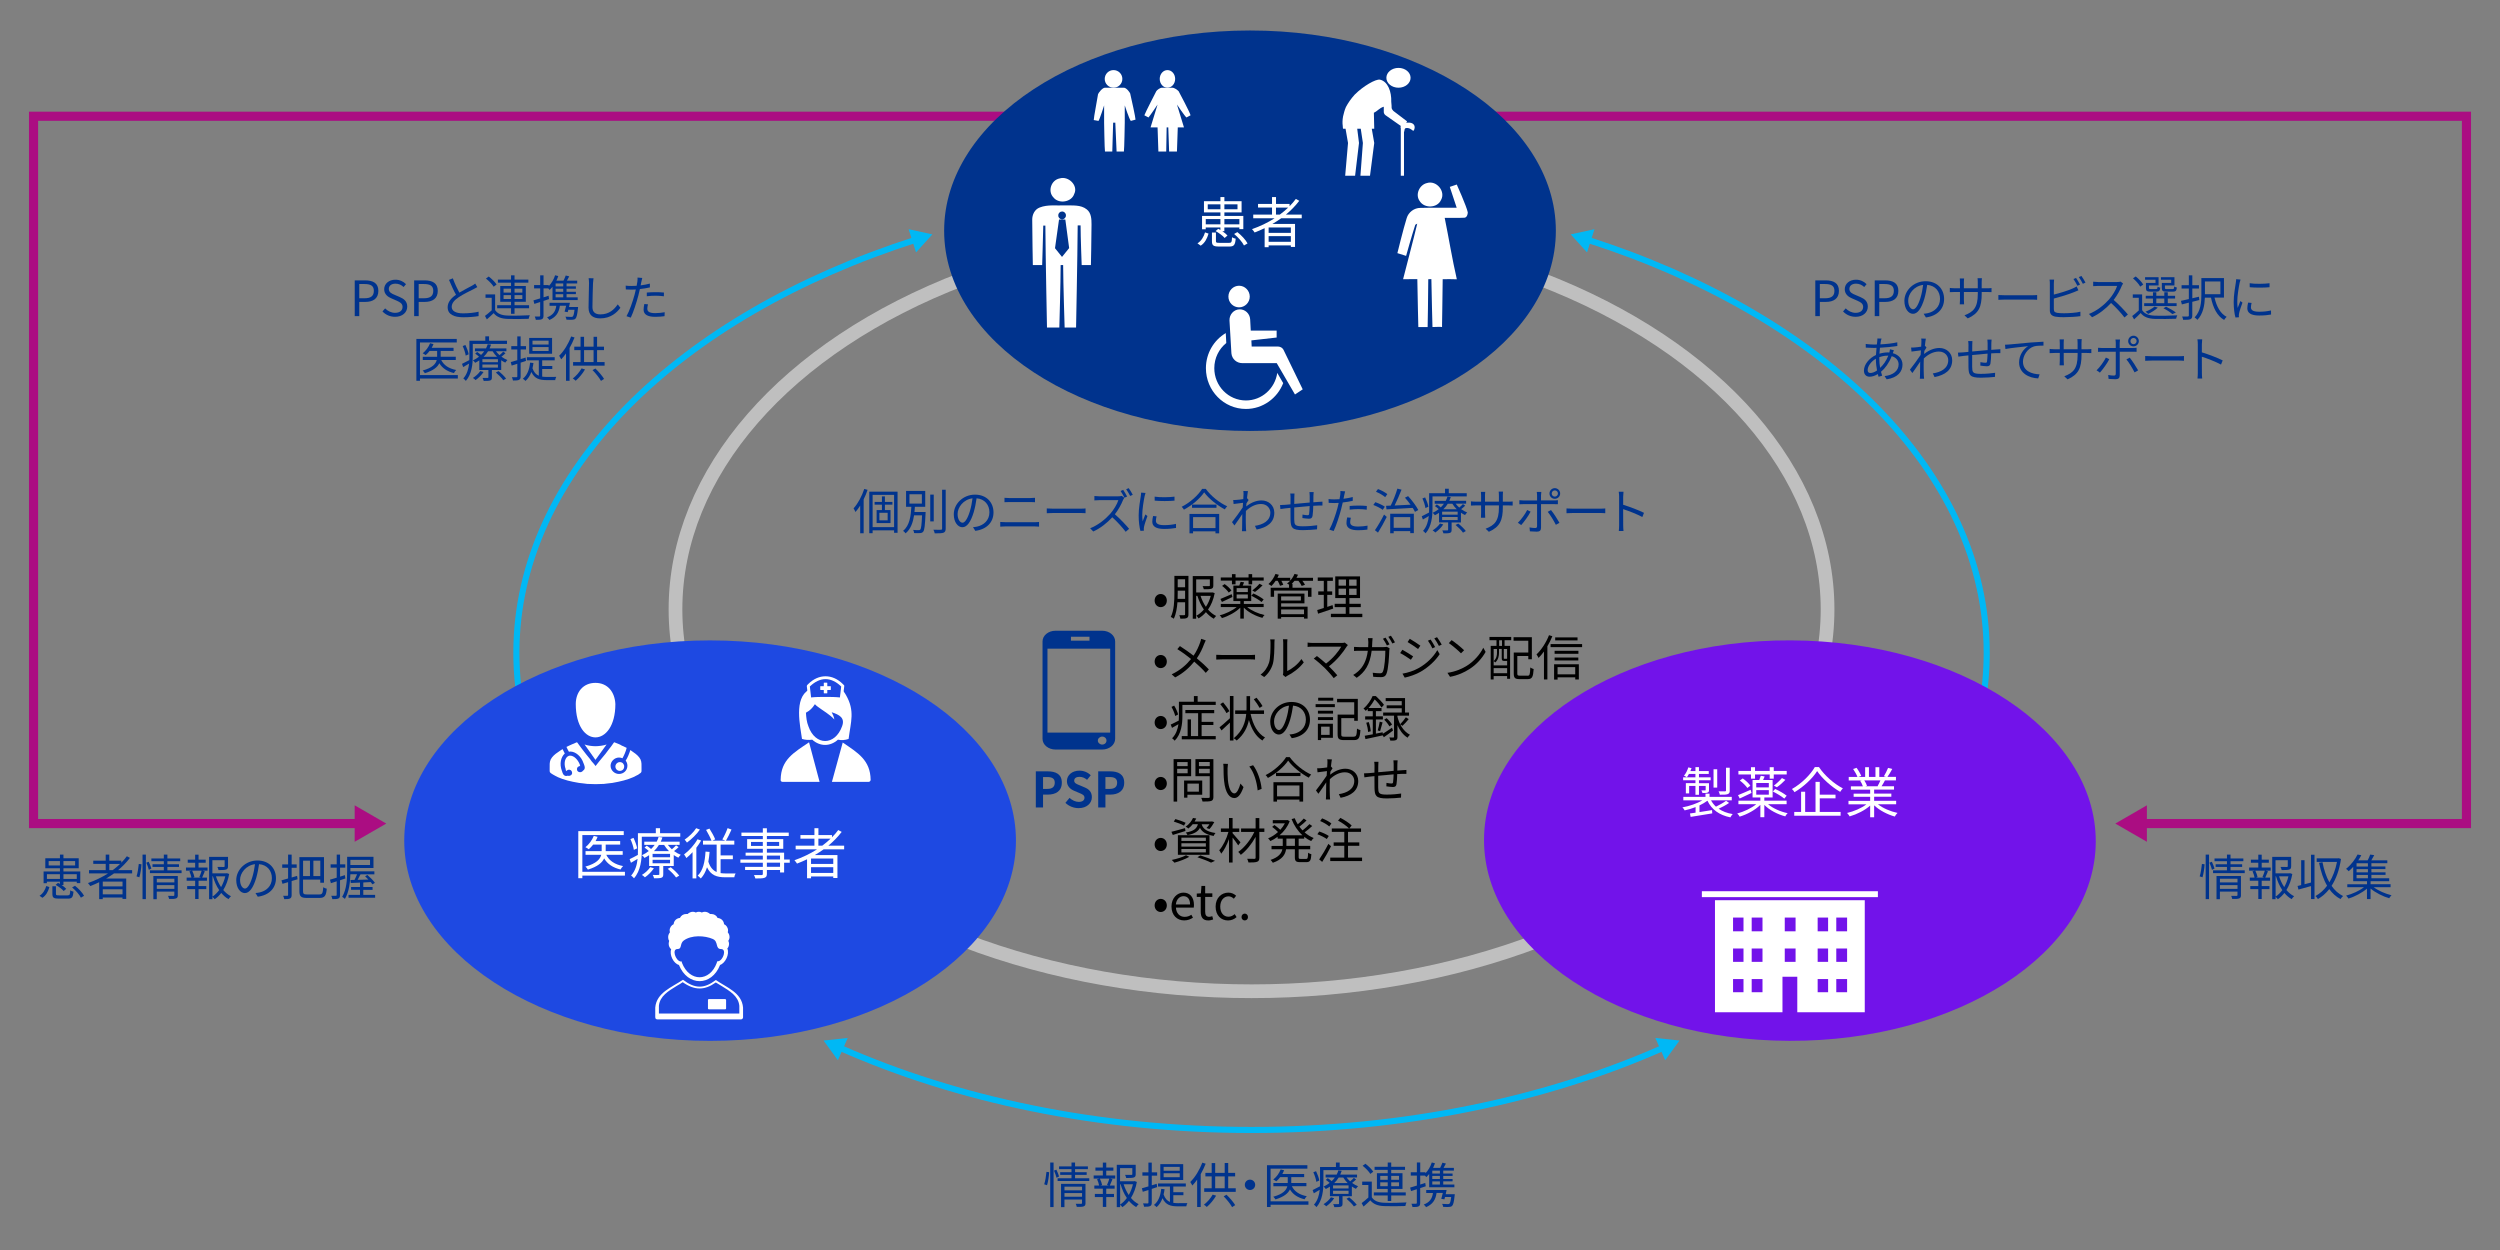 <?xml version="1.0" encoding="UTF-8"?>
<svg id="_レイヤー_1" data-name="レイヤー 1" xmlns="http://www.w3.org/2000/svg" viewBox="0 0 820 410">
  <rect x="0" y="0" width="820" height="410" fill="#808080" stroke="none"/>
  <defs>
    <style>
      .cls-1, .cls-2 {
        fill: #00338d;
      }

      .cls-3 {
        fill: #00b8f5;
      }

      .cls-4, .cls-5 {
        fill: #fff;
      }

      .cls-6 {
        fill: #ab0d82;
      }

      .cls-7 {
        stroke: #ab0d82;
        stroke-width: 3px;
      }

      .cls-7, .cls-8 {
        stroke-miterlimit: 8;
      }

      .cls-7, .cls-8, .cls-9 {
        fill: none;
      }

      .cls-8 {
        stroke: #bfbfbf;
        stroke-width: 4.5px;
      }

      .cls-9 {
        stroke: #00b8f5;
        stroke-miterlimit: 10;
        stroke-width: 2px;
      }

      .cls-10 {
        fill: #7213ea;
      }

      .cls-10, .cls-11, .cls-5, .cls-2 {
        fill-rule: evenodd;
      }

      .cls-11 {
        fill: #1e49e2;
      }
    </style>
  </defs>
  <g>
    <polyline class="cls-7" points="118.08 270.13 11 270.13 11 38.13 809 38.13 809 270.13 702.43 270.13"/>
    <polygon class="cls-6" points="116.33 264.14 126.7 270.13 116.33 276.11 116.33 264.14"/>
    <polygon class="cls-6" points="704.18 264.14 693.82 270.13 704.18 276.11 704.18 264.14"/>
  </g>
  <ellipse class="cls-8" cx="410.5" cy="199.88" rx="188.94" ry="125.25"/>
  <path class="cls-2" d="m309.68,75.68c0-36.27,44.92-65.68,100.32-65.68s100.32,29.41,100.32,65.68-44.92,65.68-100.32,65.68-100.32-29.41-100.32-65.68"/>
  <g>
    <path class="cls-5" d="m462.49,40.24h-1.28c.23-.35.47-.35.12-.58l-4.3-3.27c-.23-.23-.58-.7-.58-1.05,0,0,0-1.28-.12-1.98.12-3.15-1.05-6.66-3.72-7.24-1.39-.23-5.46,2.1-8.25,4.9-1.28,1.4-2.21,2.8-2.9,4.09-.46,1.05-.7,2.1-.93,3.04-.23,1.17-.23,2.33-.12,3.03,0,.7.12,1.05.12,1.05h.81l.81,4.67-.93,10.74h3.25l1.28-10.74-.58-4.67h1.16l.7,4.67-.81,10.74h3.14l1.39-10.74-.81-4.67h.81l-.12-5.25c1.28-.58,1.74-1.52,3.25-1.98v1.75c0,.35.23.82.58,1.05l5,3.5c-.12.23-.12.47,0,.82v15.53h1.05v-14.48s.12,0,.12-.12c0-.7.23-1.05.58-1.05,2.09-.23,2.32,2.1,2.79,0,.12-1.05-.58-1.63-1.51-1.75"/>
    <path class="cls-5" d="m454.73,25.52c0-1.79,1.78-3.25,3.97-3.25s3.97,1.45,3.97,3.25-1.78,3.25-3.97,3.25-3.97-1.45-3.97-3.25"/>
    <path class="cls-5" d="m386.57,29.9c-.41-.42-1.35-1.13-2.03-1.13h-3.38c-.68,0-1.62.71-1.89,1.13,0,0-3.65,7.07-3.92,7.92l1.35.71c.54-.57,2.98-4.24,2.98-4.24l-2.3,7.5h2.3l.27,7.92h2.57l.14-7.92h.54l.27,7.92h2.57l.27-7.92h2.03l-2.3-7.5s2.57,3.82,3.11,4.24l1.35-.71c-.14-.85-3.92-7.92-3.92-7.92"/>
    <path class="cls-5" d="m380.39,25.88c0-1.59,1.13-2.89,2.53-2.89s2.53,1.29,2.53,2.89-1.13,2.89-2.53,2.89-2.53-1.29-2.53-2.89"/>
    <path class="cls-5" d="m370.76,30.89c0-.42-1.27-2.12-2.12-2.12h-6.22c-.85,0-2.12,1.7-2.26,2.12-.28,1.84-1.41,7.64-1.41,8.49l1.56.28c.42-.57,1.84-5.09,1.84-5.09v5.66s.14,8.77.28,9.48h2.4l.28-9.48h.71l.42,9.48h2.4c.14-.85.28-9.48.28-9.48v-5.66s1.41,4.38,1.98,5.09l1.55-.42c0-.71-1.27-6.51-1.7-8.34"/>
    <path class="cls-5" d="m362.35,25.88c0-1.59,1.29-2.89,2.89-2.89s2.89,1.29,2.89,2.89-1.29,2.89-2.89,2.89-2.89-1.29-2.89-2.89"/>
    <path class="cls-5" d="m352.37,63.56c1.32-2.69-1.88-5.93-4.79-5.04-2.84.54-4,4.25-2.05,6.24,1.78,2.25,6.01,1.55,6.83-1.2"/>
    <path class="cls-5" d="m348.34,84.27l-2.3-2.86,1.32-9.4h2.07l1.25,9.36-2.34,2.9Zm-1.22-13.68c0-.68.56-1.22,1.25-1.22s1.25.55,1.25,1.22v.13c0,.68-.59,1.22-1.25,1.22-.69,0-1.25-.55-1.25-1.22v-.13Zm9.35-1.9c-1.97-1.61-4.74-1.25-7.14-1.32-2.76.13-5.66-.35-8.29.68-1.68.61-2.5,2.38-2.47,4.05,0,4.41.2,14.83.2,14.83h3.06s.3-9.49.36-12.94h.69c.07,10.43.53,33.44.53,33.44h4.05s.43-15.03.43-20.5h.82c.03,6.24.49,20.5.49,20.5h3.75s.46-23.04.53-33.5h.95c0,3.64.36,13,.36,13h3.03s.2-9.59.2-13.35c0-1.71-.07-3.73-1.55-4.89"/>
    <path class="cls-5" d="m472.68,65.55c1.54-2.79-1.5-6.47-4.61-5.52-2.55.57-3.96,3.84-2.4,5.94,1.54,2.49,5.84,2.31,7-.42"/>
    <path class="cls-5" d="m477.82,60.52l-2.29.78s1.75,5.27,2.26,6.83c-3.98.06-7.96-.06-11.91.06-2.05,0-3.92,1.42-4.49,3.37-1.09,3.46-3.05,11.47-3.05,11.47l2.86.9s1.9-6.84,3.02-10.21c.18-.09.48-.27.63-.36-1.45,6.11-3.11,12.13-4.64,18.22,1.57,0,3.11,0,4.67-.03.06,4.61.33,15.72.33,15.72h3.05s.21-11.11.21-15.69c.27,0,.78-.03,1.02-.03.06,4.61.36,15.72.36,15.72,0,0,3.17-.12,3.14,0-.03.15.18-11.29.21-15.69,1.54-.03,3.11-.03,4.64.03-1.54-6.69-2.62-13.46-3.98-20.14,2.17-.06,4.31.06,6.48-.06.78-.06,1.09-1.08,1.09-1.75-.42-2.05-3.62-9.15-3.62-9.15"/>
    <path class="cls-5" d="m408.67,131.35c-5.75,0-10.38-4.74-10.38-10.58,0-3.33,1.52-6.32,3.93-8.26l-.17-3.26c-3.9,2.32-6.51,6.62-6.51,11.52,0,7.39,5.88,13.37,13.12,13.37,5.55,0,10.31-3.53,12.23-8.47l-1.95-3.36c-.73,5.11-5.06,9.04-10.28,9.04m18.64-3.63l-6.34-13.04c-.36-.64-1.02-.97-1.69-1.01h-8.72l-.1-2.02,8.29-.94v-2.28h-8.49l-.2-3.73c-.13-1.88-1.72-3.33-3.57-3.23-1.88.1-3.27,1.75-3.21,3.63l.63,10.78c.17,1.88,1.72,3.23,3.57,3.23h11.3l5.98,10.28,2.54-1.68Zm-20.88-26.91c1.92,0,3.5-1.58,3.5-3.53s-1.59-3.56-3.5-3.56-3.5,1.58-3.5,3.56,1.59,3.53,3.5,3.53"/>
  </g>
  <g>
    <g>
      <path class="cls-9" d="m624.42,284.67c17.38-21.07,27.22-45.07,27.22-70.55,0-59.29-53.32-110.62-130.99-135.5"/>
      <polygon class="cls-3" points="522.98 75.18 515.19 76.88 520.55 82.78 522.98 75.18"/>
    </g>
    <g>
      <path class="cls-9" d="m300.36,78.63c-77.67,24.88-130.99,76.21-130.99,135.5,0,29.76,13.44,57.52,36.64,80.94"/>
      <polygon class="cls-3" points="298.03 75.18 305.82 76.88 300.46 82.78 298.03 75.18"/>
    </g>
  </g>
  <g>
    <path class="cls-9" d="m545.63,343.63c-38.34,17.02-84.91,27-135.13,27s-96.79-9.98-135.13-27"/>
    <polygon class="cls-3" points="542.95 340.45 550.88 341.3 546.18 347.75 542.95 340.45"/>
    <polygon class="cls-3" points="278.06 340.45 270.13 341.3 274.82 347.75 278.06 340.45"/>
  </g>
  <g>
    <path class="cls-1" d="m116.35,91.96h3.35c2.64,0,4.4.88,4.4,3.44s-1.76,3.63-4.32,3.63h-1.94v4.66h-1.49v-11.73Zm3.23,5.87c2.06,0,3.04-.75,3.04-2.43s-1.04-2.24-3.1-2.24h-1.68v4.67h1.74Z"/>
    <path class="cls-1" d="m125.44,102.16l.88-1.01c.85.88,2.03,1.46,3.25,1.46,1.54,0,2.47-.77,2.47-1.92s-.85-1.58-1.95-2.08l-1.7-.74c-1.09-.46-2.38-1.3-2.38-3.01,0-1.81,1.57-3.12,3.7-3.12,1.39,0,2.62.59,3.46,1.46l-.78.94c-.72-.67-1.58-1.1-2.67-1.1-1.33,0-2.19.67-2.19,1.73,0,1.14,1.02,1.57,1.94,1.95l1.68.72c1.36.59,2.42,1.39,2.42,3.14,0,1.86-1.54,3.33-3.99,3.33-1.66,0-3.09-.67-4.11-1.74Z"/>
    <path class="cls-1" d="m135.84,91.96h3.35c2.64,0,4.4.88,4.4,3.44s-1.76,3.63-4.32,3.63h-1.94v4.66h-1.49v-11.73Zm3.23,5.87c2.06,0,3.04-.75,3.04-2.43s-1.04-2.24-3.1-2.24h-1.68v4.67h1.74Z"/>
    <path class="cls-1" d="m156.55,94.17c-.35.22-.75.43-1.22.67-1.06.54-3.27,1.58-4.82,2.61-1.47.96-2.35,2-2.35,3.2,0,1.31,1.25,2.13,3.75,2.13,1.73,0,3.84-.22,5.07-.54v1.44c-1.2.21-3.03.38-5.01.38-2.98,0-5.14-.9-5.14-3.27,0-1.63,1.04-2.93,2.74-4.11-.74-1.3-1.57-3.15-2.3-4.88l1.26-.51c.64,1.73,1.44,3.44,2.13,4.69,1.49-.9,3.2-1.73,4.07-2.22.46-.26.8-.46,1.14-.75l.69,1.17Z"/>
    <path class="cls-1" d="m162.4,101.71c.75,1.18,2.16,1.73,4.03,1.79,1.76.08,5.44.03,7.36-.1-.14.27-.34.82-.38,1.17-1.79.08-5.17.11-6.96.03-2.1-.08-3.54-.64-4.53-1.89-.7.69-1.44,1.36-2.23,2.05l-.62-1.14c.67-.5,1.49-1.17,2.21-1.84v-4.1h-2.03v-1.12h3.15v5.14Zm-.48-7.67c-.48-.8-1.55-1.9-2.53-2.67l.91-.67c.98.74,2.08,1.82,2.58,2.61l-.96.74Zm5.7,7.07h-4.55v-1.01h4.55v-1.12h-3.54v-5.17h3.54v-1.09h-4.31v-1.01h4.31v-1.41h1.15v1.41h4.53v1.01h-4.53v1.09h3.7v5.17h-3.7v1.12h4.77v1.01h-4.77v1.82h-1.15v-1.82Zm-2.45-5.14h2.45v-1.28h-2.45v1.28Zm2.45,2.11v-1.28h-2.45v1.28h2.45Zm1.15-3.39v1.28h2.56v-1.28h-2.56Zm2.56,2.11h-2.56v1.28h2.56v-1.28Z"/>
    <path class="cls-1" d="m180.08,98.11c-.59.19-1.2.4-1.81.59v4.83c0,.64-.14.98-.54,1.17-.38.18-.99.22-1.98.21-.05-.27-.19-.77-.35-1.09.69.02,1.31.02,1.5,0,.19,0,.27-.05.27-.29v-4.47c-.69.22-1.33.45-1.9.62l-.3-1.15c.61-.18,1.38-.4,2.21-.66v-3.28h-2v-1.09h2v-3.2h1.1v3.2h1.71v.34c.91-.94,1.67-2.21,2.08-3.55l1.04.26c-.18.53-.38,1.02-.62,1.52h2.32c.29-.56.58-1.23.75-1.71l1.15.29c-.26.48-.53.98-.78,1.42h3.39v.9h-3.49v.96h3.06v.77h-3.06v1.02h3.06v.77h-3.06v1.04h3.65v.9h-8.26v-4.34c-.3.37-.61.7-.93,1.01-.1-.13-.29-.32-.46-.5h-1.55v2.93c.54-.16,1.1-.35,1.65-.53l.16,1.1Zm9.49,3.06c-.22,2.08-.45,2.98-.83,3.36-.27.24-.56.34-1.02.35-.37.03-1.12.03-1.92-.03-.02-.29-.14-.7-.34-.98.78.06,1.57.08,1.86.08.27,0,.42-.02.54-.13.24-.22.42-.83.58-2.21h-2.02c-.06.29-.14.54-.21.78l-1.02-.16c.16-.54.34-1.25.5-1.94h-2.05c-.32,2.42-1.42,3.78-3.43,4.66-.14-.22-.53-.67-.77-.86,1.81-.67,2.77-1.83,3.02-3.79h-2.21v-.99h6.69c-.1.45-.19.93-.3,1.39h2.98l-.05.46Zm-4.83-8.2h-2.5v.96h2.5v-.96Zm0,1.73h-2.5v1.02h2.5v-1.02Zm0,1.79h-2.5v1.04h2.5v-1.04Z"/>
    <path class="cls-1" d="m194.67,91.28c-.08.51-.13,1.07-.16,1.58-.06,1.79-.19,5.54-.19,7.91,0,1.74,1.12,2.35,2.59,2.35,2.91,0,4.56-1.63,5.7-3.28l.88,1.1c-1.07,1.5-3.12,3.49-6.61,3.49-2.27,0-3.84-.96-3.84-3.54,0-2.35.16-6.35.16-8.04,0-.58-.05-1.14-.14-1.6l1.62.02Z"/>
    <path class="cls-1" d="m213.16,94.27c-1.04.24-2.18.42-3.28.54-.14.69-.32,1.42-.5,2.1-.58,2.27-1.65,5.54-2.48,7.27l-1.41-.46c.94-1.63,2.06-4.85,2.66-7.09.14-.53.27-1.1.4-1.68-.51.03-.99.05-1.44.05-.7,0-1.28-.03-1.84-.06l-.05-1.25c.75.1,1.33.11,1.9.11.53,0,1.09-.03,1.7-.06.11-.58.19-1.07.24-1.39.05-.45.08-.98.05-1.31l1.55.13c-.11.35-.22.94-.29,1.26l-.24,1.17c1.02-.13,2.06-.32,3.03-.58v1.26Zm-.62,5.55c-.14.53-.22,1.02-.22,1.42,0,.75.35,1.47,2.61,1.47,1.02,0,2.13-.13,3.09-.3l-.05,1.3c-.85.11-1.9.21-3.06.21-2.5,0-3.81-.77-3.81-2.34,0-.61.1-1.2.24-1.87l1.2.11Zm-.4-3.86c.83-.08,1.87-.13,2.9-.13.91,0,1.89.03,2.74.13l-.03,1.22c-.8-.1-1.74-.19-2.67-.19-.99,0-1.95.06-2.93.18v-1.2Z"/>
    <path class="cls-1" d="m150.17,124.15h-12.42v.75h-1.18v-13.72h13.25v1.14h-12.07v10.71h12.42v1.12Zm-5.44-6.07c.83,1.73,2.53,2.83,4.9,3.28-.26.24-.58.69-.74,1.01-2.19-.53-3.79-1.58-4.79-3.23-.58,1.23-1.9,2.4-4.74,3.27-.16-.26-.48-.67-.72-.88,3.27-.9,4.31-2.21,4.61-3.44h-4.58v-1.06h4.71v-1.92h-2.48c-.4.53-.83.99-1.28,1.36-.21-.18-.72-.45-.98-.59,1.02-.8,1.94-2.02,2.43-3.3l1.12.27c-.16.42-.37.83-.59,1.23h7.17v1.02h-4.23v1.92h4.96v1.06h-4.79Z"/>
    <path class="cls-1" d="m155.07,112.81v4.1c0,2.43-.32,5.83-2.27,8.02-.18-.22-.59-.66-.83-.8,1.23-1.38,1.71-3.15,1.89-4.87-.66.4-1.31.78-1.94,1.14l-.38-1.06c.62-.29,1.47-.74,2.4-1.23.02-.42.02-.82.02-1.2v-5.14h5.22v-1.46h1.23v1.46h5.89v1.04h-11.22Zm-2.32,3.83c-.11-.82-.51-2.13-.99-3.14l.9-.35c.48.99.94,2.26,1.06,3.06l-.96.43Zm13.05-.78c-.4.4-.9.82-1.33,1.14.62.46,1.3.83,1.97,1.09-.22.21-.54.58-.7.85-.45-.21-.91-.46-1.34-.77v3.19h-3.06v2.43c0,.56-.11.83-.54.99-.45.16-1.1.16-2.15.16-.05-.29-.22-.7-.38-.98.78.03,1.46.02,1.66,0,.22,0,.26-.03.26-.21v-2.4h-2.98v-3.15c-.42.29-.86.56-1.36.8-.16-.27-.48-.62-.74-.78.75-.35,1.42-.77,2-1.23-.37-.34-.83-.72-1.25-.99l.64-.56c.42.27.9.64,1.28.98.4-.38.75-.78,1.04-1.2h-3.03v-.94h3.62c.24-.46.43-.93.56-1.38l1.1.14c-.13.42-.29.83-.48,1.23h5.51v.94h-3.43c.34.45.72.88,1.17,1.28.43-.37.93-.83,1.22-1.15l.74.53Zm-7.2,6.15c-.64,1.01-1.66,2-2.61,2.66-.18-.21-.61-.56-.88-.7.94-.58,1.87-1.41,2.42-2.26l1.07.3Zm4.72-4.19h-5.09v.99h5.09v-.99Zm0,1.75h-5.09v1.01h5.09v-1.01Zm-.3-2.53c-.56-.56-1.06-1.18-1.44-1.82h-1.5c-.38.64-.86,1.25-1.46,1.82h4.4Zm.5,4.69c.9.7,1.97,1.74,2.48,2.45l-.93.54c-.46-.72-1.54-1.78-2.43-2.53l.88-.46Z"/>
    <path class="cls-1" d="m172.53,118.37c-.58.21-1.17.38-1.76.59v4.48c0,.66-.14.96-.54,1.15-.37.19-.98.24-1.98.22-.05-.29-.19-.77-.35-1.1.69.02,1.31.02,1.49.02.21,0,.29-.06.29-.3v-4.11c-.66.22-1.28.42-1.86.59l-.29-1.15c.59-.14,1.33-.37,2.14-.62v-3.51h-1.97v-1.1h1.97v-3.19h1.1v3.19h1.76v1.1h-1.76v3.15l1.62-.5.14,1.09Zm5.33,5.17c.46.06.98.1,1.5.1.38,0,2.56,0,3.09-.02-.16.26-.3.75-.35,1.06h-2.78c-2.31,0-3.99-.43-5.03-2.67-.45,1.2-1.07,2.18-1.92,2.93-.18-.19-.62-.56-.88-.72,1.42-1.12,2.13-2.91,2.38-5.28l1.1.13c-.08.59-.18,1.18-.32,1.71.46,1.34,1.17,2.08,2.08,2.46v-5.06h-3.91v-1.01h9.12v1.01h-4.1v1.87h3.31v.98h-3.31v2.51Zm3.22-7.51h-7.51v-5.19h7.51v5.19Zm-1.14-4.29h-5.28v1.26h5.28v-1.26Zm0,2.1h-5.28v1.28h5.28v-1.28Z"/>
    <path class="cls-1" d="m188.45,110.7c-.45,1.15-1.01,2.32-1.63,3.43v10.77h-1.17v-8.98c-.5.72-1.04,1.38-1.58,1.94-.13-.27-.46-.88-.67-1.17,1.57-1.52,3.04-3.92,3.94-6.34l1.12.35Zm3.43,10.48c-.8,1.39-1.98,2.79-3.06,3.7-.21-.21-.67-.59-.94-.74,1.09-.83,2.19-2.08,2.87-3.31l1.14.35Zm6.43-2.42v1.17h-10.34v-1.17h2.45v-3.91h-2.06v-1.15h2.06v-3.22h1.15v3.22h3.12v-3.23h1.15v3.23h2.27v1.15h-2.27v3.91h2.47Zm-6.74,0h3.12v-3.91h-3.12v3.91Zm3.71,2.11c1.1,1.04,2.29,2.47,2.85,3.41l-1.01.66c-.53-.99-1.71-2.48-2.77-3.54l.93-.53Z"/>
  </g>
  <g>
    <path class="cls-1" d="m595.42,91.96h3.35c2.64,0,4.4.88,4.4,3.44s-1.76,3.63-4.32,3.63h-1.94v4.66h-1.49v-11.73Zm3.23,5.87c2.06,0,3.04-.75,3.04-2.43s-1.04-2.24-3.1-2.24h-1.68v4.67h1.74Z"/>
    <path class="cls-1" d="m604.51,102.16l.88-1.01c.85.88,2.03,1.46,3.25,1.46,1.54,0,2.47-.77,2.47-1.92s-.85-1.58-1.95-2.08l-1.7-.74c-1.09-.46-2.38-1.3-2.38-3.01,0-1.81,1.57-3.12,3.7-3.12,1.39,0,2.62.59,3.46,1.46l-.78.94c-.72-.67-1.58-1.1-2.67-1.1-1.33,0-2.19.67-2.19,1.73,0,1.14,1.02,1.57,1.94,1.95l1.68.72c1.36.59,2.42,1.39,2.42,3.14,0,1.86-1.54,3.33-3.99,3.33-1.67,0-3.09-.67-4.11-1.74Z"/>
    <path class="cls-1" d="m614.91,91.96h3.35c2.64,0,4.4.88,4.4,3.44s-1.76,3.63-4.32,3.63h-1.94v4.66h-1.49v-11.73Zm3.23,5.87c2.06,0,3.04-.75,3.04-2.43s-1.04-2.24-3.1-2.24h-1.68v4.67h1.74Z"/>
    <path class="cls-1" d="m630.95,102.91c.5-.03.98-.11,1.36-.19,2.03-.45,4.02-1.95,4.02-4.69,0-2.4-1.52-4.37-4.21-4.59-.21,1.47-.51,3.07-.94,4.56-.98,3.25-2.24,4.93-3.71,4.93s-2.83-1.63-2.83-4.24c0-3.44,3.07-6.45,6.95-6.45s6.08,2.62,6.08,5.83-2.19,5.55-5.97,6.05l-.74-1.2Zm-1.04-5.19c.4-1.31.7-2.82.88-4.27-3.04.38-4.9,2.99-4.9,5.12,0,2,.93,2.88,1.62,2.88s1.58-1.06,2.4-3.73Z"/>
    <path class="cls-1" d="m651.76,94.56c.7,0,1.25-.05,1.46-.08v1.34c-.16-.02-.75-.05-1.46-.05h-1.76v.56c0,4.27-.91,6.47-4.58,8.1l-1.07-1.01c2.91-1.12,4.37-2.5,4.37-6.98v-.67h-4.56v2.59c0,.59.05,1.3.06,1.46h-1.41c.02-.16.06-.85.06-1.46v-2.59h-1.71c-.7,0-1.42.05-1.62.06v-1.39c.14.03.93.11,1.62.11h1.71v-2.05c0-.51-.05-1.01-.06-1.17h1.42c-.02.16-.08.61-.08,1.17v2.05h4.56v-2c0-.62-.05-1.15-.08-1.31h1.44c-.02.16-.08.69-.08,1.31v2h1.76Z"/>
    <path class="cls-1" d="m655.46,96.77c.48.03,1.33.08,2.22.08h8.77c.8,0,1.38-.05,1.73-.08v1.57c-.32-.02-.99-.08-1.71-.08h-8.79c-.88,0-1.73.03-2.22.08v-1.57Z"/>
    <path class="cls-1" d="m673.67,101.44c0,.82.34,1.02,1.12,1.18.5.08,1.33.13,2.11.13,1.7,0,4.15-.16,5.47-.51v1.46c-1.39.21-3.79.34-5.54.34-.94,0-1.9-.05-2.56-.16-1.23-.22-1.92-.78-1.92-2.08v-8.8c0-.38-.02-.93-.1-1.3h1.49c-.05.37-.08.85-.08,1.3v3.62c1.89-.46,4.42-1.23,6.08-1.95.5-.21.96-.45,1.41-.72l.56,1.28c-.45.19-1.02.45-1.5.62-1.79.72-4.56,1.57-6.55,2.08v3.52Zm7.72-7.7c-.32-.66-.86-1.62-1.3-2.23l.85-.35c.4.56.98,1.54,1.31,2.18l-.86.4Zm1.31-3.23c.42.59,1.04,1.58,1.34,2.18l-.86.4c-.35-.7-.88-1.6-1.33-2.21l.85-.37Z"/>
    <path class="cls-1" d="m696.37,92.99c-.1.13-.3.48-.4.7-.54,1.38-1.55,3.25-2.69,4.69,1.68,1.44,3.63,3.52,4.67,4.77l-1.12.98c-1.07-1.41-2.77-3.3-4.4-4.75-1.71,1.84-3.87,3.6-6.24,4.67l-1.02-1.07c2.58-1.01,4.95-2.91,6.59-4.75,1.09-1.23,2.26-3.14,2.66-4.45h-6.24c-.56,0-1.44.06-1.62.08v-1.46c.22.03,1.14.11,1.62.11h6.18c.53,0,.94-.06,1.2-.14l.82.62Z"/>
    <path class="cls-1" d="m702.61,101.71c.75,1.2,2.18,1.74,4.05,1.82,1.81.08,5.54.03,7.49-.1-.14.26-.34.78-.38,1.12-1.81.08-5.27.11-7.07.05-2.11-.08-3.57-.66-4.56-1.92-.67.7-1.39,1.38-2.16,2.08l-.62-1.1c.67-.5,1.46-1.17,2.16-1.84v-4.13h-1.97v-1.12h3.07v5.14Zm-.62-7.7c-.42-.8-1.44-1.94-2.37-2.72l.91-.61c.94.75,2,1.86,2.45,2.66l-.99.67Zm11.94,6.37h-10.64v-.93h2.88v-1.52h-2.37v-.91h2.37v-1.15h1.1v1.15h2.62v-1.15h1.14v1.15h2.4v.91h-2.4v1.52h2.9v.93Zm-6.92-8.63h-3.43v-.83h4.43v2.71h-3.15v.83c0,.29.08.35.59.35h1.73c.38,0,.46-.1.51-.8.21.16.59.29.88.34-.11,1.04-.42,1.31-1.23,1.31h-1.98c-1.18,0-1.49-.24-1.49-1.2v-1.66h3.14v-1.04Zm.74,9.17c-.82.77-2.1,1.55-3.15,2.06-.19-.21-.62-.59-.88-.75,1.09-.43,2.27-1.04,2.98-1.68l1.06.37Zm-.48-1.47h2.62v-1.52h-2.62v1.52Zm4.9-7.7h-3.38v-.83h4.43v2.71h-3.12v.82c0,.3.1.37.62.37h1.9c.38,0,.46-.1.51-.85.21.14.59.27.88.34-.11,1.07-.42,1.36-1.26,1.36h-2.15c-1.18,0-1.52-.24-1.52-1.2v-1.66h3.07v-1.04Zm.37,11.27c-.67-.59-1.82-1.34-2.93-1.9l.85-.53c1.17.56,2.48,1.33,3.23,1.92l-1.15.51Z"/>
    <path class="cls-1" d="m719.07,98.99v4.48c0,.7-.18,1.04-.62,1.23-.43.18-1.14.21-2.37.21-.03-.3-.19-.8-.35-1.09.85.03,1.63.02,1.87,0,.22-.02.34-.08.34-.34v-4.21l-2.29.58-.3-1.17c.74-.14,1.62-.35,2.59-.58v-3.46h-2.38v-1.1h2.38v-3.23h1.14v3.23h2.18v1.1h-2.18v3.19l2.18-.51.11,1.09-2.29.58Zm7.3-1.36c.64,2.83,1.89,5.23,3.97,6.29-.27.22-.64.7-.83,1.02-2.3-1.31-3.62-3.99-4.31-7.31h-2c-.1,2.42-.56,5.33-2.45,7.28-.19-.22-.66-.66-.91-.8,2.02-2.08,2.21-5.11,2.21-7.48v-5.43h7.41v6.42h-3.09Zm-3.15-5.3v4.16h5.07v-4.16h-5.07Z"/>
    <path class="cls-1" d="m734.9,91.69c-.1.27-.24.78-.3,1.07-.3,1.46-.77,4.29-.77,6.07,0,.77.03,1.41.13,2.18.27-.72.62-1.65.88-2.27l.69.51c-.4,1.12-.98,2.8-1.12,3.55-.05.22-.08.53-.08.7l.05.56-1.15.08c-.32-1.12-.58-2.95-.58-5.09,0-2.34.51-5.06.7-6.35.05-.37.11-.78.11-1.12l1.44.11Zm3.62,7.68c-.14.58-.21,1.02-.21,1.46,0,.72.48,1.42,2.66,1.42,1.42,0,2.64-.13,3.92-.42l.02,1.34c-.98.19-2.3.32-3.95.32-2.66,0-3.84-.88-3.84-2.37,0-.58.11-1.2.26-1.87l1.15.11Zm-.62-6.47c1.73.29,4.93.22,6.51,0v1.31c-1.7.18-4.77.18-6.5,0l-.02-1.31Z"/>
    <path class="cls-1" d="m620.85,115.84c1.98.53,3.17,2,3.17,3.75,0,2.27-1.5,4.26-5.19,4.83l-.69-1.07c2.85-.3,4.61-1.78,4.61-3.83,0-1.2-.78-2.29-2.27-2.69-.88,2.24-2.16,3.99-3.51,5.12.13.45.26.88.38,1.28l-1.17.35c-.08-.27-.18-.56-.26-.88-.86.53-1.81.86-2.66.86-1.07,0-1.89-.64-1.89-2,0-2.03,1.78-4.13,3.95-5.12.03-.8.11-1.6.18-2.34-.34.02-.66.02-.96.02-.69,0-1.92-.06-2.56-.1l-.03-1.2c.54.08,1.94.19,2.61.19.35,0,.7,0,1.06-.02.05-.46.1-.88.13-1.22.03-.26.05-.56.05-.75l1.34.03c-.08.21-.14.5-.19.7-.06.34-.13.74-.19,1.2,2-.1,3.92-.3,5.55-.67l.02,1.2c-1.67.27-3.78.48-5.71.58-.06.61-.11,1.28-.16,1.95.88-.27,1.86-.42,2.66-.42.19,0,.38,0,.58.02l.05-.14c.06-.24.14-.66.16-.91l1.28.32c-.1.21-.22.64-.32.88l-.02.06Zm-5.55,1.81c-1.54.88-2.71,2.45-2.71,3.73,0,.64.3.96.9.96s1.38-.27,2.18-.83c-.22-1.14-.37-2.4-.37-3.59v-.27Zm3.81-.99c-1.02,0-1.94.22-2.69.5v.62c0,1.01.11,1.97.27,2.88,1.04-.98,1.98-2.26,2.67-4h-.26Z"/>
    <path class="cls-1" d="m631.89,114c-.19.29-.46.72-.7,1.1-.03.32-.05.67-.08,1.01,1.75-1.42,3.52-1.97,5.03-1.97,2.21,0,4.16,1.54,4.18,4,.02,3.19-2.32,4.88-5.78,5.54l-.58-1.2c2.67-.4,5.07-1.63,5.06-4.37,0-1.22-.96-2.8-3.06-2.8-1.82,0-3.51.91-4.95,2.27-.03.66-.05,1.3-.05,1.86,0,1.44,0,2.4.06,3.83.02.27.05.67.08.96h-1.39c.02-.22.05-.69.05-.94.02-1.52.02-2.31.05-4.07,0-.16.02-.37.02-.61-.77,1.17-1.81,2.69-2.58,3.75l-.8-1.1c.88-1.1,2.71-3.57,3.51-4.82.03-.51.06-1.02.1-1.52-.72.08-2.1.27-3.09.4l-.13-1.33c.35.02.66.02,1.04-.02.51-.03,1.44-.13,2.26-.26.05-.75.08-1.31.08-1.49,0-.37.02-.78-.06-1.18l1.52.05c-.08.38-.21,1.28-.32,2.39l.08-.03.46.56Z"/>
    <path class="cls-1" d="m653.24,111.4c-.03.26-.06.8-.08,1.14,0,.72-.02,1.5-.02,2.21.62-.05,1.22-.1,1.73-.13.42-.02.86-.05,1.25-.08v1.28c-.26-.02-.85,0-1.25,0-.46.02-1.07.03-1.76.08-.03,1.17-.1,2.59-.24,3.33-.14.7-.5.91-1.22.91-.58,0-1.66-.16-2.1-.22l.03-1.14c.54.11,1.22.21,1.58.21s.54-.06.59-.42c.08-.53.14-1.58.18-2.58-1.63.13-3.49.3-5.06.46-.02,1.63-.03,3.28,0,3.89.05,1.71.06,2.29,2.82,2.29,1.71,0,3.68-.18,4.71-.35l-.05,1.34c-1.06.11-2.99.27-4.59.27-3.67,0-4.02-.85-4.1-3.38-.02-.69-.02-2.35-.02-3.94l-1.68.18c-.5.06-1.18.16-1.62.22l-.13-1.31c.48,0,1.07-.03,1.65-.08.4-.03,1.02-.1,1.78-.16l.02-2.21c0-.48-.03-.85-.1-1.33h1.39c-.03.35-.05.78-.05,1.28l-.02,2.13c1.54-.14,3.38-.32,5.06-.46v-2.26c0-.35-.03-.91-.08-1.18h1.36Z"/>
    <path class="cls-1" d="m659.04,112.99c1.04-.1,4.03-.4,6.95-.64,1.73-.14,3.22-.22,4.27-.27v1.28c-.9,0-2.29.02-3.11.26-2.26.72-3.62,3.12-3.62,4.99,0,3.1,2.88,4.08,5.46,4.18l-.46,1.33c-2.93-.11-6.27-1.68-6.27-5.22,0-2.48,1.49-4.48,2.95-5.35-1.39.16-5.71.58-7.43.93l-.14-1.41c.61-.02,1.1-.05,1.41-.08Z"/>
    <path class="cls-1" d="m684.5,114.56c.7,0,1.25-.05,1.46-.08v1.34c-.16-.02-.75-.05-1.46-.05h-1.76v.56c0,4.27-.91,6.47-4.58,8.1l-1.07-1.01c2.91-1.12,4.37-2.5,4.37-6.98v-.67h-4.56v2.59c0,.59.05,1.3.06,1.46h-1.41c.02-.16.06-.85.06-1.46v-2.59h-1.71c-.7,0-1.42.05-1.62.06v-1.39c.14.03.93.11,1.62.11h1.71v-2.05c0-.51-.05-1.01-.06-1.17h1.42c-.02.16-.08.61-.08,1.17v2.05h4.56v-2c0-.62-.05-1.15-.08-1.31h1.44c-.02.16-.08.69-.08,1.31v2h1.76Z"/>
    <path class="cls-1" d="m691.84,117.82c-.67,1.38-2.18,3.41-3.07,4.4l-1.1-.75c1.06-.99,2.43-2.9,3.06-4.19l1.12.54Zm3.43-2.46v7.75c0,.85-.42,1.28-1.38,1.28-.67,0-1.63-.05-2.27-.11l-.13-1.28c.7.13,1.44.19,1.86.19s.62-.19.62-.61v-7.22h-4.45c-.48,0-.93.02-1.36.05v-1.34c.45.05.85.08,1.36.08h4.45v-1.65c0-.35-.05-.9-.11-1.14h1.5c-.05.22-.1.8-.1,1.15v1.63h4.23c.38,0,.91-.02,1.31-.08v1.33c-.43-.03-.91-.03-1.3-.03h-4.24Zm3.27,1.94c.85,1.02,2.13,3.02,2.77,4.18l-1.18.66c-.62-1.25-1.82-3.25-2.67-4.26l1.09-.58Zm-.5-5.43c0-.96.78-1.76,1.74-1.76s1.76.8,1.76,1.76-.78,1.74-1.76,1.74-1.74-.77-1.74-1.74Zm.74,0c0,.58.45,1.02,1.01,1.02s1.02-.45,1.02-1.02-.45-1.02-1.02-1.02-1.01.46-1.01,1.02Z"/>
    <path class="cls-1" d="m703.62,116.77c.48.03,1.33.08,2.22.08h8.77c.8,0,1.38-.05,1.73-.08v1.57c-.32-.02-.99-.08-1.71-.08h-8.79c-.88,0-1.73.03-2.22.08v-1.57Z"/>
    <path class="cls-1" d="m728.49,119.58c-1.74-.94-4.51-2.02-6.29-2.58l.02,5.28c0,.51.03,1.36.1,1.89h-1.54c.06-.51.1-1.3.1-1.89v-9.32c0-.45-.03-1.17-.13-1.67h1.57c-.05.5-.11,1.18-.11,1.67v2.61c2.11.64,5.14,1.79,6.83,2.64l-.54,1.36Z"/>
  </g>
  <g>
    <path class="cls-1" d="m12.97,293.81c1.14-.7,1.84-1.95,2.21-3.2l1.02.35c-.4,1.38-1.04,2.72-2.29,3.52l-.94-.67Zm2.42-4.11h-1.09v-3.87h5.36v-1.04h-4.8v-3.27h4.8v-1.2h1.15v1.2h5.01v3.27h-5.01v1.04h5.52v3.84h-1.15v-.48h-4.37v1.09h-.61c.62.4,1.18.86,1.52,1.26l-.83.72c-.51-.64-1.66-1.47-2.64-2.02l.78-.66c.21.1.42.22.62.34v-.74h-4.27v.51Zm0-2.96v1.54h4.27v-1.54h-4.27Zm4.27-2.87v-1.44h-3.7v1.44h3.7Zm2.53,9.8c.67,0,.8-.21.85-1.63.26.18.75.37,1.07.42-.16,1.84-.51,2.29-1.82,2.29h-3.06c-1.63,0-2.05-.32-2.05-1.55v-2.51h1.17v2.51c0,.4.13.48.98.48h2.87Zm-1.38-11.24v1.44h3.83v-1.44h-3.83Zm0,4.31v1.54h4.37v-1.54h-4.37Zm3.78,3.79c1.2.93,2.45,2.27,2.98,3.3l-1.04.61c-.48-1.01-1.71-2.4-2.88-3.36l.94-.54Z"/>
    <path class="cls-1" d="m37.37,286.49c-.83.59-1.7,1.15-2.58,1.67h6.61v6.69h-1.22v-.45h-6.48v.51h-1.17v-5.54c-.96.46-1.95.9-2.93,1.26-.14-.26-.53-.74-.75-.98,2.32-.82,4.56-1.87,6.58-3.17h-6.23v-1.07h5.47v-2.05h-4.08v-1.06h4.08v-2h1.17v2h3.95v.66c.67-.67,1.28-1.38,1.82-2.11l1.01.54c-1.12,1.47-2.43,2.82-3.89,4.02h4.61v1.07h-5.99Zm2.82,2.67h-6.48v1.58h6.48v-1.58Zm0,4.19v-1.67h-6.48v1.67h6.48Zm-3.22-7.94c.86-.64,1.68-1.33,2.43-2.05h-3.55v2.05h1.12Z"/>
    <path class="cls-1" d="m44.78,287.45c.37-1.07.62-2.82.74-4.08l.88.11c-.06,1.25-.32,3.09-.69,4.27l-.93-.3Zm1.97-7.14h1.1v14.6h-1.1v-14.6Zm2.02,2.34c.35.7.74,1.66.88,2.24l-.83.42c-.13-.61-.5-1.6-.83-2.35l.78-.3Zm10.79,2.82v.91h-10.39v-.91h4.56v-1.12h-3.71v-.86h3.71v-1.01h-4.08v-.91h4.08v-1.25h1.17v1.25h4.21v.91h-4.21v1.01h3.81v.86h-3.81v1.12h4.66Zm-1.23,8.12c0,.61-.13.91-.58,1.09-.45.18-1.15.19-2.29.18-.06-.29-.19-.72-.34-1.02.8.03,1.57.03,1.76.02.22,0,.3-.06.3-.27v-1.15h-5.76v2.5h-1.12v-7.62h8.02v6.29Zm-6.9-5.36v1.2h5.76v-1.2h-5.76Zm5.76,3.31v-1.22h-5.76v1.22h5.76Z"/>
    <path class="cls-1" d="m65.13,284.56h2.94v1.02h-1.66l.77.21c-.29.74-.61,1.5-.88,2.06h1.58v1.04h-2.75v1.73h2.54v1.01h-2.54v3.25h-1.12v-3.25h-2.62v-1.01h2.62v-1.73h-2.79v-1.04h1.57c-.1-.58-.37-1.42-.67-2.06l.78-.21h-1.9v-1.02h3.01v-1.58h-2.43v-1.02h2.43v-1.62h1.12v1.62h2.34v1.02h-2.34v1.58Zm.24,3.12c.26-.58.61-1.47.78-2.1h-3.12c.35.67.66,1.57.74,2.11l-.56.16h2.77l-.61-.18Zm9.8-1.02c-.34,1.92-.98,3.73-1.94,5.27.74.86,1.58,1.57,2.53,2.03-.26.22-.62.66-.82.96-.88-.5-1.67-1.2-2.37-2.03-.61.8-1.33,1.5-2.15,2.06-.16-.24-.48-.56-.75-.78v.77h-1.09v-13.89h6.21v3.07c0,.59-.11.91-.62,1.09-.48.16-1.28.18-2.5.18-.05-.32-.21-.74-.37-1.04.99.03,1.82.03,2.06.02.26-.02.32-.06.32-.26v-1.97h-4.02v4.31h4.55l.21-.05.74.27Zm-5.49,7.44c.85-.56,1.58-1.3,2.21-2.15-.9-1.31-1.58-2.87-2.06-4.53h-.14v6.67Zm1.15-6.67c.4,1.26.98,2.48,1.68,3.54.62-1.09,1.09-2.3,1.38-3.54h-3.06Z"/>
    <path class="cls-1" d="m83.8,292.91c.5-.03.98-.11,1.36-.19,2.03-.45,4.02-1.95,4.02-4.69,0-2.4-1.52-4.37-4.21-4.59-.21,1.47-.51,3.07-.94,4.56-.98,3.25-2.24,4.93-3.71,4.93s-2.83-1.63-2.83-4.24c0-3.44,3.07-6.45,6.95-6.45s6.08,2.62,6.08,5.83-2.19,5.55-5.97,6.05l-.74-1.2Zm-1.04-5.19c.4-1.31.7-2.82.88-4.27-3.04.38-4.9,2.99-4.9,5.12,0,2,.93,2.88,1.62,2.88s1.58-1.06,2.4-3.73Z"/>
    <path class="cls-1" d="m97.61,288.4l-1.95.58v4.58c0,.64-.16.94-.54,1.14-.37.19-.96.24-1.89.22-.05-.3-.19-.78-.35-1.09.61.02,1.18.02,1.34,0,.19,0,.27-.06.27-.27v-4.21l-1.84.54-.32-1.14c.59-.16,1.34-.37,2.16-.61v-3.51h-1.92v-1.1h1.92v-3.22h1.17v3.22h1.65v1.1h-1.65v3.19l1.79-.53.16,1.1Zm7.16,4.98c.96,0,1.12-.46,1.26-2.37.3.21.78.42,1.15.48-.21,2.24-.61,3.03-2.38,3.03h-4.15c-1.87,0-2.45-.45-2.45-2.26v-11.12h8.07v8.4h-1.22v-1.04h-5.65v3.78c0,.9.21,1.1,1.3,1.1h4.07Zm-5.36-11.08v5.06h2.26v-5.06h-2.26Zm5.65,0h-2.27v5.06h2.27v-5.06Z"/>
    <path class="cls-1" d="m111.53,288.72v4.82c0,.64-.14.98-.54,1.17-.38.18-.99.22-1.98.21-.05-.27-.19-.77-.35-1.09.69.02,1.31.02,1.5,0,.19,0,.27-.05.27-.29v-4.47l-1.9.62-.3-1.15c.61-.16,1.38-.4,2.21-.66v-3.28h-2v-1.09h2v-3.2h1.1v3.2h1.71v1.09h-1.71v2.95c.53-.16,1.06-.34,1.58-.51l.16,1.1-1.74.58Zm11.51,4.79v.94h-8.72v-.94h3.76v-1.65h-2.93v-.93h2.93v-1.44c-1.12.05-2.14.1-3.02.13l-.11-.98,1.33-.03c.29-.54.59-1.23.83-1.84h-2.19c-.06,2.56-.42,5.79-1.79,8.07-.18-.19-.66-.54-.9-.67,1.5-2.47,1.63-5.94,1.63-8.47v-4.67h8.64v3.68h-7.57v1.09h7.86v.98h-4.55c-.3.62-.62,1.26-.94,1.81,1.09-.02,2.3-.06,3.54-.1-.35-.37-.74-.74-1.09-1.06l.75-.45c.91.77,1.97,1.86,2.47,2.59l-.8.5c-.16-.22-.35-.48-.59-.75-.8.05-1.62.08-2.42.13v1.49h3.04v.93h-3.04v1.65h3.89Zm-8.12-11.48v1.7h6.45v-1.7h-6.45Z"/>
  </g>
  <g>
    <path class="cls-1" d="m721.49,287.45c.37-1.07.62-2.82.74-4.08l.88.11c-.06,1.25-.32,3.09-.69,4.27l-.93-.3Zm1.97-7.14h1.1v14.6h-1.1v-14.6Zm2.02,2.34c.35.7.74,1.66.88,2.24l-.83.42c-.13-.61-.5-1.6-.83-2.35l.78-.3Zm10.79,2.82v.91h-10.39v-.91h4.56v-1.12h-3.71v-.86h3.71v-1.01h-4.08v-.91h4.08v-1.25h1.17v1.25h4.21v.91h-4.21v1.01h3.81v.86h-3.81v1.12h4.66Zm-1.23,8.12c0,.61-.13.91-.58,1.09-.45.18-1.15.19-2.29.18-.06-.29-.19-.72-.34-1.02.8.03,1.57.03,1.76.02.22,0,.3-.06.3-.27v-1.15h-5.76v2.5h-1.12v-7.62h8.02v6.29Zm-6.9-5.36v1.2h5.76v-1.2h-5.76Zm5.76,3.31v-1.22h-5.76v1.22h5.76Z"/>
    <path class="cls-1" d="m741.84,284.56h2.94v1.02h-1.66l.77.21c-.29.74-.61,1.5-.88,2.06h1.58v1.04h-2.75v1.73h2.54v1.01h-2.54v3.25h-1.12v-3.25h-2.62v-1.01h2.62v-1.73h-2.79v-1.04h1.57c-.1-.58-.37-1.42-.67-2.06l.78-.21h-1.9v-1.02h3.01v-1.58h-2.43v-1.02h2.43v-1.62h1.12v1.62h2.34v1.02h-2.34v1.58Zm.24,3.12c.26-.58.61-1.47.78-2.1h-3.12c.35.67.66,1.57.74,2.11l-.56.16h2.77l-.61-.18Zm9.8-1.02c-.34,1.92-.98,3.73-1.94,5.27.74.86,1.58,1.57,2.53,2.03-.26.22-.62.66-.82.96-.88-.5-1.67-1.2-2.37-2.03-.61.8-1.33,1.5-2.15,2.06-.16-.24-.48-.56-.75-.78v.77h-1.09v-13.89h6.21v3.07c0,.59-.11.91-.62,1.09-.48.16-1.28.18-2.5.18-.05-.32-.21-.74-.37-1.04.99.03,1.82.03,2.06.02.26-.02.32-.06.32-.26v-1.97h-4.02v4.31h4.55l.21-.05.74.27Zm-5.49,7.44c.85-.56,1.58-1.3,2.21-2.15-.9-1.31-1.58-2.87-2.06-4.53h-.14v6.67Zm1.15-6.67c.4,1.26.98,2.48,1.68,3.54.62-1.09,1.09-2.3,1.38-3.54h-3.06Z"/>
    <path class="cls-1" d="m758.02,280.36h1.14v14.53h-1.14v-4.26c-1.47.42-2.94.83-4.13,1.15l-.29-1.18c.35-.08.75-.18,1.18-.29v-8.16h1.1v7.88c.67-.18,1.39-.37,2.13-.56v-9.11Zm9.83,1.36c-.53,3.63-1.62,6.56-3.09,8.84.99,1.44,2.24,2.59,3.78,3.35-.27.21-.67.67-.86.99-1.47-.8-2.69-1.9-3.68-3.28-1.09,1.39-2.35,2.48-3.73,3.27-.18-.29-.51-.78-.82-.99,1.41-.74,2.72-1.89,3.84-3.38-1.22-2.08-2.05-4.64-2.64-7.52l1.12-.21c.48,2.48,1.22,4.74,2.26,6.61,1.14-1.84,2-4.1,2.5-6.69h-6.66v-1.17h7l.21-.06.78.26Z"/>
    <path class="cls-1" d="m778.58,291.01c1.5,1.15,3.83,2.14,5.84,2.64-.26.24-.59.67-.77.98-2.06-.61-4.48-1.81-6.11-3.19v3.46h-1.17v-3.43c-1.63,1.39-4.03,2.63-6.07,3.27-.18-.3-.53-.75-.78-.98,2.02-.51,4.34-1.57,5.86-2.75h-5.47v-.98h6.47v-.99h-4.53v-4.71c-.46.5-.96.99-1.5,1.44-.19-.27-.59-.62-.85-.78,1.78-1.39,3.07-3.27,3.78-4.71l1.23.24c-.29.54-.62,1.1-1.01,1.68h3.09c.32-.61.66-1.36.83-1.9l1.33.19c-.32.59-.66,1.2-.96,1.71h5.25v.94h-5.22v1.07h4.59v.85h-4.59v1.06h4.64v.85h-4.64v1.1h5.84v.96h-6.11v.99h6.56v.98h-5.52Zm-1.9-7.86h-3.73v1.07h3.73v-1.07Zm0,1.92h-3.73v1.06h3.73v-1.06Zm-3.73,3.01h3.73v-1.1h-3.73v1.1Z"/>
  </g>
  <g>
    <path class="cls-1" d="m342.5,388.45c.37-1.07.62-2.82.74-4.08l.88.11c-.06,1.25-.32,3.09-.69,4.27l-.93-.3Zm1.97-7.14h1.1v14.6h-1.1v-14.6Zm2.02,2.34c.35.7.74,1.66.88,2.24l-.83.42c-.13-.61-.5-1.6-.83-2.35l.78-.3Zm10.79,2.82v.91h-10.39v-.91h4.56v-1.12h-3.71v-.86h3.71v-1.01h-4.08v-.91h4.08v-1.25h1.17v1.25h4.21v.91h-4.21v1.01h3.81v.86h-3.81v1.12h4.66Zm-1.23,8.12c0,.61-.13.91-.58,1.09-.45.18-1.15.19-2.29.18-.06-.29-.19-.72-.34-1.02.8.03,1.57.03,1.76.02.22,0,.3-.06.3-.27v-1.15h-5.76v2.5h-1.12v-7.62h8.02v6.29Zm-6.9-5.36v1.2h5.76v-1.2h-5.76Zm5.76,3.31v-1.22h-5.76v1.22h5.76Z"/>
    <path class="cls-1" d="m362.85,385.56h2.94v1.02h-1.66l.77.21c-.29.74-.61,1.5-.88,2.06h1.58v1.04h-2.75v1.73h2.54v1.01h-2.54v3.25h-1.12v-3.25h-2.62v-1.01h2.62v-1.73h-2.79v-1.04h1.57c-.1-.58-.37-1.42-.67-2.06l.78-.21h-1.9v-1.02h3.01v-1.58h-2.43v-1.02h2.43v-1.62h1.12v1.62h2.34v1.02h-2.34v1.58Zm.24,3.12c.26-.58.61-1.47.78-2.1h-3.12c.35.67.66,1.57.74,2.11l-.56.16h2.77l-.61-.18Zm9.8-1.02c-.34,1.92-.98,3.73-1.94,5.27.74.86,1.58,1.57,2.53,2.03-.26.22-.62.66-.82.96-.88-.5-1.67-1.2-2.37-2.03-.61.8-1.33,1.5-2.15,2.06-.16-.24-.48-.56-.75-.78v.77h-1.09v-13.89h6.21v3.07c0,.59-.11.91-.62,1.09-.48.16-1.28.18-2.5.18-.05-.32-.21-.74-.37-1.04.99.03,1.82.03,2.06.02.26-.02.32-.06.32-.26v-1.97h-4.02v4.31h4.55l.21-.05.74.27Zm-5.49,7.44c.85-.56,1.58-1.3,2.21-2.15-.9-1.31-1.58-2.87-2.06-4.53h-.14v6.67Zm1.15-6.67c.4,1.26.98,2.48,1.68,3.54.62-1.09,1.09-2.3,1.38-3.54h-3.06Z"/>
    <path class="cls-1" d="m379.54,389.37c-.58.21-1.17.38-1.76.59v4.48c0,.66-.14.96-.54,1.15-.37.19-.98.24-1.98.22-.05-.29-.19-.77-.35-1.1.69.02,1.31.02,1.49.02.21,0,.29-.06.29-.3v-4.11c-.66.22-1.28.42-1.86.59l-.29-1.15c.59-.14,1.33-.37,2.14-.62v-3.51h-1.97v-1.1h1.97v-3.19h1.1v3.19h1.76v1.1h-1.76v3.15l1.62-.5.14,1.09Zm5.33,5.17c.46.06.98.1,1.5.1.38,0,2.56,0,3.09-.02-.16.26-.3.75-.35,1.06h-2.78c-2.31,0-3.99-.43-5.03-2.67-.45,1.2-1.07,2.18-1.92,2.93-.18-.19-.62-.56-.88-.72,1.42-1.12,2.13-2.91,2.38-5.28l1.1.13c-.08.59-.18,1.18-.32,1.71.46,1.34,1.17,2.08,2.08,2.46v-5.06h-3.91v-1.01h9.12v1.01h-4.1v1.87h3.31v.98h-3.31v2.51Zm3.22-7.51h-7.51v-5.19h7.51v5.19Zm-1.14-4.29h-5.28v1.26h5.28v-1.26Zm0,2.1h-5.28v1.28h5.28v-1.28Z"/>
    <path class="cls-1" d="m395.46,381.7c-.45,1.15-1.01,2.32-1.63,3.43v10.77h-1.17v-8.98c-.5.72-1.04,1.38-1.58,1.94-.13-.27-.46-.88-.67-1.17,1.57-1.52,3.04-3.92,3.94-6.34l1.12.35Zm3.43,10.48c-.8,1.39-1.98,2.79-3.06,3.7-.21-.21-.67-.59-.94-.74,1.09-.83,2.19-2.08,2.87-3.31l1.14.35Zm6.43-2.42v1.17h-10.34v-1.17h2.45v-3.91h-2.06v-1.15h2.06v-3.22h1.15v3.22h3.12v-3.23h1.15v3.23h2.27v1.15h-2.27v3.91h2.47Zm-6.74,0h3.12v-3.91h-3.12v3.91Zm3.71,2.11c1.1,1.04,2.29,2.47,2.85,3.41l-1.01.66c-.53-.99-1.71-2.48-2.77-3.54l.93-.53Z"/>
    <path class="cls-1" d="m410,386.92c.94,0,1.7.75,1.7,1.7s-.75,1.7-1.7,1.7-1.7-.75-1.7-1.7.75-1.7,1.7-1.7Z"/>
    <path class="cls-1" d="m429.17,395.15h-12.42v.75h-1.18v-13.72h13.25v1.14h-12.07v10.71h12.42v1.12Zm-5.44-6.07c.83,1.73,2.53,2.83,4.9,3.28-.26.24-.58.69-.74,1.01-2.19-.53-3.79-1.58-4.79-3.23-.58,1.23-1.9,2.4-4.74,3.27-.16-.26-.48-.67-.72-.88,3.27-.9,4.31-2.21,4.61-3.44h-4.58v-1.06h4.71v-1.92h-2.48c-.4.53-.83.99-1.28,1.36-.21-.18-.72-.45-.98-.59,1.02-.8,1.94-2.02,2.43-3.3l1.12.27c-.16.42-.37.83-.59,1.23h7.17v1.02h-4.23v1.92h4.96v1.06h-4.79Z"/>
    <path class="cls-1" d="m434.08,383.81v4.1c0,2.43-.32,5.83-2.27,8.02-.18-.22-.59-.66-.83-.8,1.23-1.38,1.71-3.15,1.89-4.87-.66.4-1.31.78-1.94,1.14l-.38-1.06c.62-.29,1.47-.74,2.4-1.23.02-.42.02-.82.02-1.2v-5.14h5.22v-1.46h1.23v1.46h5.89v1.04h-11.22Zm-2.32,3.83c-.11-.82-.51-2.13-.99-3.14l.9-.35c.48.99.94,2.26,1.06,3.06l-.96.43Zm13.05-.78c-.4.4-.9.82-1.33,1.14.62.46,1.3.83,1.97,1.09-.22.21-.54.58-.7.85-.45-.21-.91-.46-1.34-.77v3.19h-3.06v2.43c0,.56-.11.83-.54.99-.45.16-1.1.16-2.15.16-.05-.29-.22-.7-.38-.98.78.03,1.46.02,1.66,0,.22,0,.26-.03.26-.21v-2.4h-2.98v-3.15c-.42.29-.86.56-1.36.8-.16-.27-.48-.62-.74-.78.75-.35,1.42-.77,2-1.23-.37-.34-.83-.72-1.25-.99l.64-.56c.42.27.9.64,1.28.98.4-.38.75-.78,1.04-1.2h-3.03v-.94h3.62c.24-.46.43-.93.56-1.38l1.1.14c-.13.42-.29.83-.48,1.23h5.51v.94h-3.43c.34.45.72.88,1.17,1.28.43-.37.93-.83,1.22-1.15l.74.53Zm-7.2,6.15c-.64,1.01-1.66,2-2.61,2.66-.18-.21-.61-.56-.88-.7.94-.58,1.87-1.41,2.42-2.26l1.07.3Zm4.72-4.19h-5.09v.99h5.09v-.99Zm0,1.75h-5.09v1.01h5.09v-1.01Zm-.3-2.53c-.56-.56-1.06-1.18-1.44-1.82h-1.5c-.38.64-.86,1.25-1.46,1.82h4.4Zm.5,4.69c.9.7,1.97,1.74,2.48,2.45l-.93.54c-.46-.72-1.54-1.78-2.43-2.53l.88-.46Z"/>
    <path class="cls-1" d="m449.95,392.71c.75,1.18,2.16,1.73,4.03,1.79,1.76.08,5.44.03,7.36-.1-.14.27-.34.82-.38,1.17-1.79.08-5.17.11-6.96.03-2.1-.08-3.54-.64-4.53-1.89-.7.69-1.44,1.36-2.23,2.05l-.62-1.14c.67-.5,1.49-1.17,2.21-1.84v-4.1h-2.03v-1.12h3.15v5.14Zm-.48-7.67c-.48-.8-1.55-1.9-2.53-2.67l.91-.67c.98.74,2.08,1.82,2.58,2.61l-.96.74Zm5.7,7.07h-4.55v-1.01h4.55v-1.12h-3.54v-5.17h3.54v-1.09h-4.31v-1.01h4.31v-1.41h1.15v1.41h4.53v1.01h-4.53v1.09h3.7v5.17h-3.7v1.12h4.77v1.01h-4.77v1.82h-1.15v-1.82Zm-2.45-5.14h2.45v-1.28h-2.45v1.28Zm2.45,2.11v-1.28h-2.45v1.28h2.45Zm1.15-3.39v1.28h2.56v-1.28h-2.56Zm2.56,2.11h-2.56v1.28h2.56v-1.28Z"/>
    <path class="cls-1" d="m467.63,389.11c-.59.19-1.2.4-1.81.59v4.83c0,.64-.14.98-.54,1.17-.38.18-.99.22-1.98.21-.05-.27-.19-.77-.35-1.09.69.02,1.31.02,1.5,0,.19,0,.27-.05.27-.29v-4.47c-.69.22-1.33.45-1.9.62l-.3-1.15c.61-.18,1.38-.4,2.21-.66v-3.28h-2v-1.09h2v-3.2h1.1v3.2h1.71v.34c.91-.94,1.67-2.21,2.08-3.55l1.04.26c-.18.53-.38,1.02-.62,1.52h2.32c.29-.56.58-1.23.75-1.71l1.15.29c-.26.48-.53.98-.78,1.42h3.39v.9h-3.49v.96h3.06v.77h-3.06v1.02h3.06v.77h-3.06v1.04h3.65v.9h-8.26v-4.34c-.3.37-.61.7-.93,1.01-.1-.13-.29-.32-.46-.5h-1.55v2.93c.54-.16,1.1-.35,1.65-.53l.16,1.1Zm9.49,3.06c-.22,2.08-.45,2.98-.83,3.36-.27.24-.56.34-1.02.35-.37.03-1.12.03-1.92-.03-.02-.29-.14-.7-.34-.98.78.06,1.57.08,1.86.08.27,0,.42-.02.54-.13.24-.22.42-.83.58-2.21h-2.02c-.06.29-.14.54-.21.78l-1.02-.16c.16-.54.34-1.25.5-1.94h-2.05c-.32,2.42-1.42,3.78-3.43,4.66-.14-.22-.53-.67-.77-.86,1.81-.67,2.77-1.83,3.02-3.79h-2.21v-.99h6.69c-.1.45-.19.93-.3,1.39h2.98l-.05.46Zm-4.83-8.2h-2.5v.96h2.5v-.96Zm0,1.73h-2.5v1.02h2.5v-1.02Zm0,1.79h-2.5v1.04h2.5v-1.04Z"/>
  </g>
  <g>
    <path class="cls-2" d="m360.09,242.91h0c0,.74.71,1.31,1.42,1.31.81,0,1.42-.57,1.42-1.31s-.61-1.31-1.42-1.31c-.71,0-1.42.57-1.42,1.31m-8.82-32.76h6.08v-1.31h-6.08v1.31Zm-7.7,30.15h20.57v-27.54h-20.57v27.54Zm22.2,2.04h0v-31.95c0-1.96-1.93-3.51-4.26-3.51h-15.3c-2.33,0-4.26,1.55-4.26,3.51v31.95c0,1.96,1.93,3.51,4.26,3.51h15.3c2.33,0,4.26-1.55,4.26-3.51"/>
    <g>
      <path class="cls-1" d="m339.75,253h3.89c2.62,0,4.64.91,4.64,3.71s-2.03,3.92-4.58,3.92h-1.58v4.21h-2.37v-11.84Zm3.79,5.76c1.63,0,2.42-.69,2.42-2.05s-.86-1.84-2.5-1.84h-1.34v3.89h1.42Z"/>
      <path class="cls-1" d="m349.45,263.34l1.36-1.63c.85.78,1.97,1.31,3.01,1.31,1.23,0,1.89-.53,1.89-1.36,0-.88-.72-1.15-1.78-1.6l-1.58-.67c-1.2-.5-2.4-1.46-2.4-3.19,0-1.94,1.7-3.43,4.1-3.43,1.38,0,2.75.54,3.71,1.52l-1.2,1.49c-.75-.62-1.54-.98-2.51-.98-1.04,0-1.71.46-1.71,1.25,0,.85.85,1.15,1.86,1.55l1.55.66c1.44.59,2.38,1.5,2.38,3.22,0,1.94-1.62,3.59-4.35,3.59-1.58,0-3.17-.62-4.32-1.73Z"/>
      <path class="cls-1" d="m360.21,253h3.89c2.62,0,4.64.91,4.64,3.71s-2.03,3.92-4.58,3.92h-1.58v4.21h-2.37v-11.84Zm3.79,5.76c1.63,0,2.42-.69,2.42-2.05s-.86-1.84-2.5-1.84h-1.34v3.89h1.42Z"/>
    </g>
  </g>
  <g>
    <path class="cls-1" d="m284.56,160.68c-.35,1.06-.78,2.11-1.28,3.1v11.14h-1.14v-9.09c-.5.78-1.01,1.5-1.55,2.11-.1-.26-.42-.91-.62-1.2,1.42-1.55,2.71-3.95,3.51-6.37l1.09.3Zm9.84.59v13.49h-1.14v-.82h-7.04v.94h-1.1v-13.62h9.28Zm-1.14,11.62v-10.58h-7.04v10.58h7.04Zm-3.01-7.35v1.76h1.84v4.26h-4.56v-4.26h1.74v-1.76h-2.4v-.91h2.4v-1.81h.98v1.81h2.46v.91h-2.46Zm.9,2.66h-2.71v2.48h2.71v-2.48Z"/>
    <path class="cls-1" d="m303.6,167.95s-.02.37-.02.51c-.19,3.99-.35,5.44-.78,5.94-.27.32-.54.42-1.02.45-.4.05-1.18.03-1.95,0-.03-.32-.14-.77-.34-1.04.78.08,1.54.08,1.82.08.27,0,.4-.03.54-.18.29-.32.45-1.54.59-4.69h-2.62c-.35,2.32-1.1,4.53-2.79,5.92-.16-.26-.53-.64-.82-.82,2.18-1.73,2.56-4.99,2.72-7.89h-1.74v-5.2h6.29v5.2h-3.39c-.03.56-.08,1.14-.14,1.71h3.65Zm-5.3-2.77h4.07v-3.07h-4.07v3.07Zm7.97,5.84h-1.15v-8.8h1.15v8.8Zm3.92-10.4v12.73c0,.8-.22,1.17-.72,1.38-.53.19-1.42.21-2.88.21-.06-.32-.24-.86-.43-1.2,1.12.05,2.13.03,2.43.02.29,0,.42-.1.42-.4v-12.73h1.18Z"/>
    <path class="cls-1" d="m319.15,172.91c.5-.03.98-.11,1.36-.19,2.03-.45,4.02-1.95,4.02-4.69,0-2.4-1.52-4.37-4.21-4.59-.21,1.47-.51,3.07-.94,4.56-.98,3.25-2.24,4.93-3.71,4.93s-2.83-1.63-2.83-4.24c0-3.44,3.07-6.45,6.95-6.45s6.08,2.62,6.08,5.83-2.19,5.55-5.97,6.05l-.74-1.2Zm-1.04-5.19c.4-1.31.7-2.82.88-4.27-3.04.38-4.9,2.99-4.9,5.12,0,2,.93,2.88,1.62,2.88s1.58-1.06,2.4-3.73Z"/>
    <path class="cls-1" d="m328.08,171.2c.54.05,1.1.08,1.68.08h9.59c.48,0,.99-.02,1.46-.08v1.54c-.48-.05-1.02-.08-1.46-.08h-9.59c-.58,0-1.14.05-1.68.08v-1.54Zm1.38-7.92c.51.05,1.06.08,1.57.08h6.87c.58,0,1.14-.03,1.58-.08v1.44c-.45-.03-1.06-.05-1.58-.05h-6.85c-.56,0-1.09.02-1.58.05v-1.44Z"/>
    <path class="cls-1" d="m343.34,166.77c.48.03,1.33.08,2.22.08h8.77c.8,0,1.38-.05,1.73-.08v1.57c-.32-.02-.99-.08-1.71-.08h-8.79c-.88,0-1.73.03-2.22.08v-1.57Z"/>
    <path class="cls-1" d="m368.77,163.28c-.1.13-.3.48-.4.69-.54,1.39-1.55,3.27-2.69,4.71,1.68,1.44,3.63,3.52,4.67,4.77l-1.12.98c-1.07-1.42-2.77-3.3-4.4-4.77-1.71,1.86-3.87,3.6-6.24,4.67l-1.02-1.06c2.58-1.01,4.95-2.91,6.59-4.75,1.09-1.23,2.26-3.14,2.66-4.47h-6.24c-.56,0-1.44.06-1.62.08v-1.44c.22.03,1.14.1,1.62.1h6.18c.53,0,.94-.05,1.2-.13l.82.62Zm.06-.03c-.32-.64-.85-1.58-1.28-2.21l.85-.37c.4.59.99,1.57,1.3,2.19l-.86.38Zm1.38-3.14c.43.59,1.04,1.58,1.34,2.18l-.86.38c-.35-.69-.88-1.6-1.31-2.19l.83-.37Z"/>
    <path class="cls-1" d="m375.73,161.69c-.1.27-.24.78-.3,1.07-.3,1.46-.77,4.29-.77,6.07,0,.77.03,1.41.13,2.18.27-.72.62-1.65.88-2.27l.69.51c-.4,1.12-.98,2.8-1.12,3.55-.05.22-.08.53-.08.7l.05.56-1.15.08c-.32-1.12-.58-2.95-.58-5.09,0-2.34.51-5.06.7-6.35.05-.37.11-.78.11-1.12l1.44.11Zm3.62,7.68c-.14.58-.21,1.02-.21,1.46,0,.72.48,1.42,2.66,1.42,1.42,0,2.64-.13,3.92-.42l.02,1.34c-.98.19-2.3.32-3.95.32-2.66,0-3.84-.88-3.84-2.37,0-.58.11-1.2.26-1.87l1.15.11Zm-.62-6.47c1.73.29,4.93.22,6.51,0v1.31c-1.7.18-4.77.18-6.5,0l-.02-1.31Z"/>
    <path class="cls-1" d="m395.49,160.35c1.7,2.35,4.51,4.58,7.03,5.71-.29.27-.58.69-.78,1.02-2.48-1.3-5.28-3.54-6.77-5.59-1.31,1.95-3.91,4.23-6.64,5.68-.14-.27-.46-.69-.74-.94,2.79-1.41,5.46-3.84,6.71-5.89h1.2Zm-5.33,8.21h9.73v6.37h-1.22v-.66h-7.35v.66h-1.17v-6.37Zm8.85-3.06v1.06h-8.02v-1.06h8.02Zm-7.68,4.13v3.57h7.35v-3.57h-7.35Z"/>
    <path class="cls-1" d="m409.54,164c-.19.29-.46.72-.7,1.1-.03.32-.05.67-.08,1.01,1.75-1.42,3.52-1.97,5.03-1.97,2.21,0,4.16,1.54,4.18,4,.02,3.19-2.32,4.88-5.78,5.54l-.58-1.2c2.67-.4,5.07-1.63,5.06-4.37,0-1.22-.96-2.8-3.06-2.8-1.82,0-3.51.91-4.95,2.27-.03.66-.05,1.3-.05,1.86,0,1.44,0,2.4.06,3.83.02.27.05.67.08.96h-1.39c.02-.22.05-.69.05-.94.02-1.52.02-2.31.05-4.07,0-.16.02-.37.02-.61-.77,1.17-1.81,2.69-2.58,3.75l-.8-1.1c.88-1.1,2.71-3.57,3.51-4.82.03-.51.06-1.02.1-1.52-.72.08-2.1.27-3.09.4l-.13-1.33c.35.02.66.02,1.04-.02.51-.03,1.44-.13,2.26-.26.05-.75.08-1.31.08-1.49,0-.37.02-.78-.06-1.18l1.52.05c-.08.38-.21,1.28-.32,2.39l.08-.03.46.56Z"/>
    <path class="cls-1" d="m430.88,161.4c-.03.26-.06.8-.08,1.14,0,.72-.02,1.5-.02,2.21.62-.05,1.22-.1,1.73-.13.42-.02.86-.05,1.25-.08v1.28c-.26-.02-.85,0-1.25,0-.46.02-1.07.03-1.76.08-.03,1.17-.1,2.59-.24,3.33-.14.7-.5.91-1.22.91-.58,0-1.66-.16-2.1-.22l.03-1.14c.54.11,1.22.21,1.58.21s.54-.06.59-.42c.08-.53.14-1.58.18-2.58-1.63.13-3.49.3-5.06.46-.02,1.63-.03,3.28,0,3.89.05,1.71.06,2.29,2.82,2.29,1.71,0,3.68-.18,4.71-.35l-.05,1.34c-1.06.11-2.99.27-4.59.27-3.67,0-4.02-.85-4.1-3.38-.02-.69-.02-2.35-.02-3.94l-1.68.18c-.5.06-1.18.16-1.62.22l-.13-1.31c.48,0,1.07-.03,1.65-.08.4-.03,1.02-.1,1.78-.16l.02-2.21c0-.48-.03-.85-.1-1.33h1.39c-.03.35-.05.78-.05,1.28l-.02,2.13c1.54-.14,3.38-.32,5.06-.46v-2.26c0-.35-.03-.91-.08-1.18h1.36Z"/>
    <path class="cls-1" d="m443.7,164.27c-1.04.24-2.18.42-3.28.54-.14.69-.32,1.42-.5,2.1-.58,2.27-1.65,5.54-2.48,7.27l-1.41-.46c.94-1.63,2.06-4.85,2.66-7.09.14-.53.27-1.1.4-1.68-.51.03-.99.05-1.44.05-.7,0-1.28-.03-1.84-.06l-.05-1.25c.75.1,1.33.11,1.9.11.53,0,1.09-.03,1.7-.06.11-.58.19-1.07.24-1.39.05-.45.08-.98.05-1.31l1.55.13c-.11.35-.22.94-.29,1.26l-.24,1.17c1.02-.13,2.06-.32,3.03-.58v1.26Zm-.62,5.55c-.14.53-.22,1.02-.22,1.42,0,.75.35,1.47,2.61,1.47,1.02,0,2.13-.13,3.09-.3l-.05,1.3c-.85.11-1.9.21-3.06.21-2.5,0-3.81-.77-3.81-2.34,0-.61.1-1.2.24-1.87l1.2.11Zm-.4-3.86c.83-.08,1.87-.13,2.9-.13.91,0,1.89.03,2.74.13l-.03,1.22c-.8-.1-1.74-.19-2.67-.19-.99,0-1.95.06-2.93.18v-1.2Z"/>
    <path class="cls-1" d="m453.54,167.23c-.66-.51-2-1.2-3.09-1.6l.66-.91c1.06.35,2.42.98,3.12,1.49l-.69,1.02Zm-2.56,6.67c.86-1.23,2.08-3.31,2.99-5.12l.88.77c-.83,1.68-1.94,3.67-2.87,5.15l-1.01-.8Zm3.35-10.84c-.64-.58-1.92-1.33-3.01-1.76l.66-.9c1.07.4,2.38,1.1,3.06,1.68l-.7.98Zm7.52-.34c1.3,1.39,2.71,3.3,3.35,4.56l-1.09.61c-.18-.38-.43-.83-.74-1.3-3.14.19-6.37.35-8.6.48l-.14-1.17,1.52-.06c.8-1.58,1.71-3.87,2.19-5.57l1.36.34c-.66,1.66-1.5,3.67-2.27,5.19,1.58-.08,3.41-.16,5.23-.26-.58-.8-1.23-1.62-1.84-2.3l1.02-.51Zm-5.87,5.79h7.76v6.35h-1.18v-.66h-5.43v.7h-1.15v-6.4Zm1.15,1.1v3.51h5.43v-3.51h-5.43Z"/>
    <path class="cls-1" d="m469.86,162.81v4.1c0,2.43-.32,5.83-2.27,8.02-.18-.22-.59-.66-.83-.8,1.23-1.38,1.71-3.15,1.89-4.87-.66.4-1.31.78-1.94,1.14l-.38-1.06c.62-.29,1.47-.74,2.4-1.23.02-.42.02-.82.02-1.2v-5.14h5.22v-1.46h1.23v1.46h5.89v1.04h-11.22Zm-2.32,3.83c-.11-.82-.51-2.13-.99-3.14l.9-.35c.48.99.94,2.26,1.06,3.06l-.96.43Zm13.05-.78c-.4.4-.9.82-1.33,1.14.62.46,1.3.83,1.97,1.09-.22.21-.54.58-.7.85-.45-.21-.91-.46-1.34-.77v3.19h-3.06v2.43c0,.56-.11.83-.54.99-.45.16-1.1.16-2.15.16-.05-.29-.22-.7-.38-.98.78.03,1.46.02,1.66,0,.22,0,.26-.03.26-.21v-2.4h-2.98v-3.15c-.42.29-.86.56-1.36.8-.16-.27-.48-.62-.74-.78.75-.35,1.42-.77,2-1.23-.37-.34-.83-.72-1.25-.99l.64-.56c.42.27.9.64,1.28.98.4-.38.75-.78,1.04-1.2h-3.03v-.94h3.62c.24-.46.43-.93.56-1.38l1.1.14c-.13.42-.29.83-.48,1.23h5.51v.94h-3.43c.34.45.72.88,1.17,1.28.43-.37.93-.83,1.22-1.15l.74.53Zm-7.2,6.15c-.64,1.01-1.66,2-2.61,2.66-.18-.21-.61-.56-.88-.7.94-.58,1.87-1.41,2.42-2.26l1.07.3Zm4.72-4.19h-5.09v.99h5.09v-.99Zm0,1.75h-5.09v1.01h5.09v-1.01Zm-.3-2.53c-.56-.56-1.06-1.18-1.44-1.82h-1.5c-.38.64-.86,1.25-1.46,1.82h4.4Zm.5,4.69c.9.7,1.97,1.74,2.48,2.45l-.93.54c-.46-.72-1.54-1.78-2.43-2.53l.88-.46Z"/>
    <path class="cls-1" d="m494.69,164.56c.7,0,1.25-.05,1.46-.08v1.34c-.16-.02-.75-.05-1.46-.05h-1.76v.56c0,4.27-.91,6.47-4.58,8.1l-1.07-1.01c2.91-1.12,4.37-2.5,4.37-6.98v-.67h-4.56v2.59c0,.59.05,1.3.06,1.46h-1.41c.02-.16.06-.85.06-1.46v-2.59h-1.71c-.7,0-1.42.05-1.62.06v-1.39c.14.03.93.11,1.62.11h1.71v-2.05c0-.51-.05-1.01-.06-1.17h1.42c-.02.16-.08.61-.08,1.17v2.05h4.56v-2c0-.62-.05-1.15-.08-1.31h1.44c-.02.16-.08.69-.08,1.31v2h1.76Z"/>
    <path class="cls-1" d="m502.03,167.82c-.67,1.38-2.18,3.41-3.07,4.4l-1.1-.75c1.06-.99,2.43-2.9,3.06-4.19l1.12.54Zm3.43-2.46v7.75c0,.85-.42,1.28-1.38,1.28-.67,0-1.63-.05-2.27-.11l-.13-1.28c.7.13,1.44.19,1.86.19s.62-.19.62-.61v-7.22h-4.45c-.48,0-.93.02-1.36.05v-1.34c.45.05.85.08,1.36.08h4.45v-1.65c0-.35-.05-.9-.11-1.14h1.5c-.05.22-.1.8-.1,1.15v1.63h4.23c.38,0,.91-.02,1.31-.08v1.33c-.43-.03-.91-.03-1.3-.03h-4.24Zm3.27,1.94c.85,1.02,2.13,3.02,2.77,4.18l-1.18.66c-.62-1.25-1.82-3.25-2.67-4.26l1.09-.58Zm-.5-5.43c0-.96.78-1.76,1.74-1.76s1.76.8,1.76,1.76-.78,1.74-1.76,1.74-1.74-.77-1.74-1.74Zm.74,0c0,.58.45,1.02,1.01,1.02s1.02-.45,1.02-1.02-.45-1.02-1.02-1.02-1.01.46-1.01,1.02Z"/>
    <path class="cls-1" d="m513.81,166.77c.48.03,1.33.08,2.22.08h8.77c.8,0,1.38-.05,1.73-.08v1.57c-.32-.02-.99-.08-1.71-.08h-8.79c-.88,0-1.73.03-2.22.08v-1.57Z"/>
    <path class="cls-1" d="m538.68,169.58c-1.74-.94-4.51-2.02-6.29-2.58l.02,5.28c0,.51.03,1.36.1,1.89h-1.54c.06-.51.1-1.3.1-1.89v-9.32c0-.45-.03-1.17-.13-1.67h1.57c-.05.5-.11,1.18-.11,1.67v2.61c2.11.64,5.14,1.79,6.83,2.64l-.54,1.36Z"/>
  </g>
  <g>
    <path d="m378.72,196.99c0-1.3.93-2.16,2-2.16s2,.86,2,2.16-.94,2.15-2,2.15-2-.86-2-2.15Z"/>
    <path d="m389.81,201.51c0,.64-.13.99-.54,1.2-.4.21-1.04.22-2.11.22-.03-.3-.19-.83-.35-1.14.74.02,1.41.02,1.6,0,.22-.02.3-.08.3-.3v-3.94h-2.51c-.14,1.89-.46,3.89-1.2,5.39-.21-.19-.69-.46-.98-.58,1.1-2.24,1.18-5.41,1.18-7.76v-5.71h4.61v12.61Zm-1.1-5.09v-2.69h-2.42v.88c0,.54-.02,1.17-.03,1.81h2.45Zm-2.42-6.42v2.62h2.42v-2.62h-2.42Zm12.13,4.55c-.42,2.18-1.18,3.97-2.19,5.39.77.88,1.66,1.6,2.67,2.1-.27.22-.59.62-.77.91-.96-.54-1.82-1.26-2.59-2.16-.72.85-1.54,1.54-2.42,2.05-.16-.27-.46-.67-.7-.88.88-.48,1.71-1.17,2.45-2.03-.9-1.3-1.6-2.83-2.13-4.48h-.4v7.49h-1.12v-13.99h6.75v3.07c0,.61-.14.91-.62,1.09-.51.16-1.31.16-2.51.16-.05-.32-.22-.72-.38-1.01.98.02,1.81.02,2.05,0,.26,0,.32-.06.32-.26v-1.95h-4.48v4.29h5.19l.21-.03.69.24Zm-4.64.9c.43,1.31,1.01,2.53,1.75,3.59.69-1.02,1.23-2.23,1.6-3.59h-3.35Z"/>
    <path d="m409.06,199.1c1.41,1.2,3.62,2.18,5.71,2.63-.26.22-.58.64-.7.93-2.26-.59-4.61-1.82-6.1-3.35v3.59h-1.15v-3.59c-1.52,1.5-3.89,2.79-6.03,3.43-.13-.29-.46-.7-.72-.91,1.95-.51,4.13-1.54,5.57-2.72h-5.22v-1.02h6.4v-.93h-2.27v-5.09h1.95c.16-.42.34-.9.43-1.25l1.14.21c-.16.37-.3.72-.46,1.04h2.79v5.09h-2.42v.93h6.5v1.02h-5.41Zm-4.82-3.28c-1.17.58-2.42,1.17-3.44,1.62l-.5-.98c.94-.37,2.32-.98,3.68-1.57l.26.93Zm-.16-5.39h-3.67v-1.02h3.67v-1.09h1.18v1.09h4.27v-1.09h1.18v1.09h3.78v1.02h-3.78v1.23h-1.18v-1.23h-4.27v1.23h-1.18v-1.23Zm-2.4,1.15c.85.58,1.81,1.46,2.23,2.11l-.88.67c-.42-.64-1.36-1.57-2.19-2.18l.85-.61Zm3.94,2.61h3.67v-1.28h-3.67v1.28Zm0,2.11h3.67v-1.31h-3.67v1.31Zm8.18,1.17c-.72-.62-2.18-1.5-3.35-2.08l.67-.74c1.15.51,2.62,1.36,3.36,1.97l-.69.85Zm.32-5.47c-.74.78-1.71,1.63-2.48,2.16l-.88-.48c.75-.56,1.78-1.52,2.35-2.21l1.01.53Z"/>
    <path d="m430.69,190.51h-3.51c.35.45.69.94.86,1.31l-1.09.37c-.18-.46-.62-1.12-1.07-1.68h-1.28c-.29.37-.59.7-.9,1.01h.24v1.25h6.23v2.99h-1.15v-2.05h-11.12v2.05h-1.12v-2.99h6.03v-1.01c-.22-.14-.48-.29-.66-.37.35-.26.69-.54.99-.88h-2.85c.27.46.51.96.62,1.31l-1.06.32c-.13-.43-.45-1.07-.75-1.63h-.69c-.43.66-.91,1.23-1.38,1.7-.22-.18-.69-.5-.98-.64.96-.83,1.82-2.08,2.31-3.33l1.1.29c-.13.34-.29.67-.46.99h4.19v.93c.59-.66,1.09-1.41,1.41-2.21l1.14.27c-.14.34-.3.69-.5,1.01h5.43v.99Zm-10.48,8.47h8.68v3.92h-1.17v-.51h-7.51v.54h-1.12v-8.23h8.77v3.19h-7.65v1.09Zm0-3.36v1.36h6.48v-1.36h-6.48Zm0,4.29v1.55h7.51v-1.55h-7.51Z"/>
    <path d="m437.28,199.62c-1.71.58-3.54,1.2-4.96,1.67l-.27-1.2c.59-.18,1.33-.4,2.15-.67v-4.31h-1.82v-1.12h1.82v-3.47h-1.98v-1.12h4.96v1.12h-1.84v3.47h1.62v1.12h-1.62v3.95l1.74-.58.21,1.14Zm9.56,1.7v1.09h-10.31v-1.09h4.87v-2.19h-3.63v-1.09h3.63v-1.87h-3.44v-7.12h8.13v7.12h-3.49v1.87h3.73v1.09h-3.73v2.19h4.24Zm-7.79-9.22h2.43v-2.02h-2.43v2.02Zm0,3.03h2.43v-2.05h-2.43v2.05Zm5.91-5.04h-2.45v2.02h2.45v-2.02Zm0,2.99h-2.45v2.05h2.45v-2.05Z"/>
    <path d="m378.72,216.99c0-1.3.93-2.16,2-2.16s2,.86,2,2.16-.94,2.15-2,2.15-2-.86-2-2.15Z"/>
    <path d="m395.49,210.04c-.16.3-.4.83-.53,1.17-.51,1.41-1.33,3.17-2.4,4.72,1.42,1.18,2.8,2.43,3.94,3.65l-1.01,1.12c-1.18-1.36-2.4-2.5-3.78-3.68-1.49,1.82-3.47,3.73-6.26,5.17l-1.14-1.01c2.8-1.33,4.79-3.09,6.35-5.03-1.18-.98-2.96-2.29-4.5-3.23l.85-1.01c1.36.86,3.22,2.18,4.48,3.15,1.02-1.49,1.68-2.99,2.16-4.35.11-.32.26-.83.32-1.18l1.5.51Z"/>
    <path d="m398.93,214.77c.48.03,1.33.08,2.22.08h8.77c.8,0,1.38-.05,1.73-.08v1.57c-.32-.02-.99-.08-1.71-.08h-8.79c-.88,0-1.73.03-2.22.08v-1.57Z"/>
    <path d="m413.46,221.28c1.34-.96,2.3-2.39,2.79-3.94.46-1.47.48-4.66.48-6.44,0-.48-.05-.83-.11-1.17h1.47c-.02.19-.08.67-.08,1.15,0,1.78-.06,5.2-.5,6.8-.48,1.71-1.5,3.28-2.85,4.39l-1.2-.8Zm7.33.08c.06-.26.11-.58.11-.9v-9.59c0-.61-.08-1.06-.1-1.18h1.47c-.02.13-.06.58-.06,1.18v9.24c1.47-.67,3.44-2.13,4.66-3.94l.77,1.09c-1.38,1.87-3.6,3.51-5.46,4.43-.24.13-.38.24-.54.37l-.85-.7Z"/>
    <path d="m442.12,211.55c-.16.18-.3.35-.4.5-1.15,1.87-3.19,4.48-5.83,6.5.96.96,2.1,2.16,2.74,2.95l-1.17.93c-.59-.82-1.87-2.22-2.88-3.27-.96-.96-2.82-2.56-3.67-3.15l1.04-.83c.59.43,1.9,1.49,2.99,2.47,2.35-1.76,4.19-4.11,4.99-5.55h-9.41c-.62,0-1.31.06-1.63.1v-1.44c.45.06,1.07.13,1.63.13h9.54c.45,0,.8-.05,1.02-.13l1.02.82Z"/>
    <path d="m453.85,212.24c.43,0,.75-.03,1.02-.08l.9.45c-.05.27-.08.58-.08.78-.06,1.54-.26,6.19-.98,7.73-.32.69-.83.98-1.71.98-.82,0-1.74-.05-2.58-.11l-.16-1.33c.86.11,1.71.18,2.38.18.46,0,.75-.13.93-.51.61-1.23.82-5.17.82-6.88h-4.48c-.58,4.61-2.24,7.03-4.91,8.87l-1.15-.94c.5-.27,1.15-.72,1.63-1.18,1.58-1.42,2.74-3.44,3.17-6.74h-2.69c-.64,0-1.28,0-1.84.06v-1.34c.56.05,1.22.08,1.82.08h2.82c.03-.51.06-1.06.06-1.62,0-.37-.05-.96-.11-1.33h1.5c-.05.35-.08.91-.1,1.3-.02.58-.05,1.12-.08,1.65h3.81Zm.61-3.09c.4.58.98,1.55,1.31,2.19l-.86.38c-.32-.64-.86-1.6-1.3-2.21l.85-.37Zm1.76-.64c.42.59,1.04,1.58,1.33,2.18l-.85.38c-.35-.69-.88-1.6-1.33-2.19l.85-.37Z"/>
    <path d="m463.51,215.28l-.74,1.12c-.8-.58-2.53-1.7-3.51-2.19l.72-1.09c.94.51,2.82,1.66,3.52,2.16Zm1.86,3.83c2.66-1.52,4.77-3.62,6.07-5.87l.77,1.33c-1.39,2.14-3.6,4.21-6.16,5.71-1.6.94-3.81,1.68-5.3,1.98l-.74-1.3c1.76-.3,3.75-.94,5.36-1.86Zm.51-7.33l-.75,1.1c-.77-.59-2.51-1.75-3.44-2.29l.72-1.07c.94.53,2.79,1.76,3.47,2.26Zm4.85.46l-.91.42c-.4-.85-.93-1.79-1.46-2.51l.88-.38c.4.58,1.12,1.73,1.49,2.48Zm2.15-.8l-.91.42c-.43-.85-.99-1.76-1.52-2.48l.9-.38c.43.56,1.14,1.71,1.54,2.45Z"/>
    <path d="m481.16,218.35c2.46-1.55,4.42-3.92,5.35-5.89l.77,1.36c-1.1,2-2.96,4.18-5.38,5.68-1.6,1.02-3.62,2-6.29,2.5l-.85-1.31c2.8-.42,4.88-1.39,6.4-2.34Zm-.94-5.07l-1.01,1.01c-.8-.83-2.8-2.54-3.99-3.35l.91-.98c1.14.75,3.19,2.42,4.08,3.31Z"/>
    <path d="m488.56,208.92h7.12v1.07h-2.18v1.86h1.81v10.79h-.98v-.88h-4.42v1.1h-.96v-11.01h1.9v-1.86h-2.3v-1.07Zm1.36,3.94v5.39h4.42v-1.49s-.11.02-.18.02h-.77c-.62,0-.82-.16-.82-.93v-2.99h-.9v1.28c0,.98-.22,2.24-1.22,3.15-.11-.14-.38-.38-.53-.46.93-.82,1.09-1.86,1.09-2.71v-1.26h-1.1Zm4.42,7.94v-1.65h-4.42v1.65h4.42Zm-1.68-10.8h-.94v1.86h.94v-1.86Zm1.68,2.87h-1.09v2.99c0,.21.02.22.22.22h.58c.16,0,.21,0,.22-.05l.06.05v-3.22Zm6.69,8.77c.7,0,.83-.4.91-2.71.27.21.77.43,1.1.51-.16,2.59-.5,3.31-1.95,3.31h-2.66c-1.47,0-1.92-.37-1.92-1.83v-6.9h4.77v-3.86h-4.83v-1.15h6v7.22h-1.17v-1.07h-3.6v5.76c0,.59.14.7.88.7h2.46Z"/>
    <path d="m509.17,208.68c-.45,1.12-1.01,2.26-1.63,3.3v10.88h-1.12v-9.17c-.58.8-1.17,1.5-1.78,2.11-.11-.26-.46-.9-.67-1.15,1.62-1.52,3.17-3.89,4.1-6.31l1.1.34Zm9.76,2.58v.99h-10.34v-.99h10.34Zm-9.2,6.61h8.13v4.99h-1.18v-.7h-5.79v.75h-1.15v-5.04Zm7.99-3.43h-7.81v-.98h7.81v.98Zm-7.81,1.23h7.78v.96h-7.78v-.96Zm7.52-5.63h-7.33v-.98h7.33v.98Zm-6.55,8.79v2.35h5.79v-2.35h-5.79Z"/>
    <path d="m378.72,236.99c0-1.3.93-2.16,2-2.16s2,.86,2,2.16-.94,2.15-2,2.15-2-.86-2-2.15Z"/>
    <path d="m398.76,230.16v1.06h-10.93v3.68c0,2.46-.34,5.86-2.53,8.05-.16-.21-.61-.64-.85-.8,1.3-1.31,1.84-2.98,2.08-4.61-.72.42-1.44.83-2.11,1.2l-.42-1.09c.7-.3,1.65-.8,2.64-1.31.03-.51.05-.99.05-1.46v-4.72h4.91v-1.84h1.23v1.84h5.92Zm-13.29,4.69c-.16-.78-.69-2.05-1.22-2.99l.88-.42c.56.91,1.12,2.13,1.28,2.91l-.94.5Zm8.66,6.59h4.63v1.06h-11.14v-1.06h1.92v-5.47h1.1v5.47h2.34v-7.52h-4.18v-1.04h9.46v1.04h-4.13v2.85h3.86v1.04h-3.86v3.63Z"/>
    <path d="m403.41,228.28h1.17v14.61h-1.17v-5.87c-.94.91-1.92,1.82-2.74,2.56l-.67-1.01c.85-.69,2.18-1.82,3.41-2.99v-7.3Zm-1.14,5.63c-.38-.8-1.26-2.05-2.02-2.96l.93-.58c.77.9,1.66,2.11,2.06,2.9l-.98.64Zm7.92.26c.77,3.49,2.26,6.37,4.74,7.73-.29.24-.67.67-.86.99-2.15-1.33-3.55-3.71-4.43-6.72-.48,2.37-1.6,4.74-4,6.72-.24-.26-.64-.54-.96-.75,2.93-2.4,3.83-5.35,4.08-7.97h-3.63v-1.17h3.71c.02-.34.02-.66.02-.98v-3.7h1.17v3.7c0,.32,0,.64-.02.98h4.59v1.17h-4.4Zm2.96-1.98c-.38-.74-1.18-1.94-1.9-2.83l.9-.51c.72.85,1.57,2.02,1.95,2.75l-.94.59Z"/>
    <path d="m422.95,240.91c.5-.03.98-.11,1.36-.19,2.03-.45,4.02-1.95,4.02-4.69,0-2.4-1.52-4.37-4.21-4.59-.21,1.47-.51,3.07-.94,4.56-.98,3.25-2.24,4.93-3.71,4.93s-2.83-1.63-2.83-4.24c0-3.44,3.07-6.45,6.95-6.45s6.08,2.62,6.08,5.83-2.19,5.55-5.97,6.05l-.74-1.2Zm-1.04-5.19c.4-1.31.7-2.82.88-4.27-3.04.38-4.9,2.99-4.9,5.12,0,2,.93,2.88,1.62,2.88s1.58-1.06,2.4-3.73Z"/>
    <path d="m431.52,230.96h6.31v.98h-6.31v-.98Zm5.67,11.04h-3.87v.74h-1.06v-5.36h4.93v4.63Zm-4.91-8.88h4.96v.94h-4.96v-.94Zm0,2.11h4.96v.96h-4.96v-.96Zm5.03-5.41h-4.95v-.96h4.95v.96Zm-3.99,8.53v2.69h2.8v-2.69h-2.8Zm10.69,3.27c.86,0,.99-.42,1.09-2.64.29.22.78.42,1.12.5-.18,2.56-.54,3.27-2.13,3.27h-3.2c-1.65,0-2.15-.37-2.15-1.87v-6.48h5.44v-4.05h-5.62v-1.12h6.8v7.19h-1.18v-.88h-4.24v5.35c0,.62.16.75,1.04.75h3.02Z"/>
    <path d="m456.93,239.6c-1.01.78-2.1,1.58-3.04,2.22l-.35-.62c-2.02.45-4.1.88-5.67,1.23l-.24-1.1c.74-.11,1.65-.29,2.64-.48v-4.85h-2.5v-1.04h2.5v-1.7h-1.65v-.72c-.21.21-.43.42-.66.62-.18-.24-.53-.61-.74-.75,1.44-1.22,2.46-2.83,2.99-4.1h1.07c.94.85,2.11,2.05,2.66,2.87l-.78.88c-.48-.72-1.41-1.86-2.26-2.66-.48.86-1.14,1.87-2.02,2.83h4.26v1.02h-1.84v1.7h2.29v1.04h-2.29v4.64l2.21-.45.05.5c.82-.5,1.92-1.25,3.01-1.98l.35.9Zm-7.97-2.75c.34.96.59,2.19.64,3.01l-.88.22c-.03-.83-.27-2.06-.58-3.03l.82-.21Zm2.93,2.74c.22-.77.53-2.03.66-2.88l.93.24c-.26.98-.56,2.11-.8,2.85l-.78-.21Zm6.47-4.5c.51,2.08,1.71,4.66,4.1,5.91-.24.19-.61.67-.78.96-1.6-.98-2.64-2.58-3.31-4.11v3.84c0,.56-.11.88-.5,1.06-.37.18-.98.18-1.84.18-.05-.29-.19-.74-.34-1.04.61.03,1.15.02,1.33.02s.22-.05.22-.24v-6.93h-3.57v-1.04h6.1v-1.39h-4.95v-.96h4.95v-1.38h-5.27v-1.01h6.35v4.74h1.31v1.04h-3.81v.37Zm-2.64,3.15c-.32-.61-1.04-1.54-1.71-2.18l.8-.51c.69.62,1.44,1.5,1.78,2.11l-.86.58Zm3.54-.7c.59-.59,1.41-1.57,1.86-2.26l.93.58c-.62.78-1.41,1.63-2.05,2.21l-.74-.53Z"/>
    <path d="m378.72,256.99c0-1.3.93-2.16,2-2.16s2,.86,2,2.16-.94,2.15-2,2.15-2-.86-2-2.15Z"/>
    <path d="m386.11,254.59v8.34h-1.17v-13.94h5.75v5.6h-4.58Zm0-4.64v1.34h3.44v-1.34h-3.44Zm3.44,3.68v-1.46h-3.44v1.46h3.44Zm-.08,7.04v.96h-1.09v-5.62h5.95v4.66h-4.87Zm0-3.65v2.64h3.76v-2.64h-3.76Zm8.53,4.29c0,.78-.19,1.18-.7,1.39-.56.19-1.47.21-2.87.21-.06-.34-.26-.9-.42-1.22,1.04.05,2.08.03,2.4.02.29,0,.38-.1.38-.4v-6.72h-4.69v-5.6h5.89v12.32Zm-4.75-11.38v1.36h3.55v-1.36h-3.55Zm3.55,3.71v-1.47h-3.55v1.47h3.55Z"/>
    <path d="m402.64,252.09c-.02.99,0,2.45.11,3.75.26,2.66,1.02,4.4,2.14,4.4.82,0,1.55-1.63,1.97-3.23l1.01,1.15c-.94,2.69-1.92,3.6-3.01,3.6-1.49,0-2.93-1.49-3.36-5.6-.16-1.38-.18-3.3-.18-4.23,0-.37-.02-1.02-.1-1.41l1.54.03c-.06.38-.11,1.12-.13,1.54Zm11.17,6.66l-1.3.51c-.27-2.85-1.23-5.99-2.74-7.84l1.25-.43c1.42,1.84,2.56,5.09,2.79,7.76Z"/>
    <path d="m423.03,248.35c1.7,2.35,4.51,4.58,7.03,5.71-.29.27-.58.69-.78,1.02-2.48-1.3-5.28-3.54-6.77-5.59-1.31,1.95-3.91,4.23-6.64,5.68-.14-.27-.46-.69-.74-.94,2.79-1.41,5.46-3.84,6.71-5.89h1.2Zm-5.33,8.21h9.73v6.37h-1.22v-.66h-7.35v.66h-1.17v-6.37Zm8.85-3.06v1.06h-8.02v-1.06h8.02Zm-7.68,4.13v3.57h7.35v-3.57h-7.35Z"/>
    <path d="m437.07,252c-.19.29-.46.72-.7,1.1-.03.32-.05.67-.08,1.01,1.75-1.42,3.52-1.97,5.03-1.97,2.21,0,4.16,1.54,4.18,4,.02,3.19-2.32,4.88-5.78,5.54l-.58-1.2c2.67-.4,5.07-1.63,5.06-4.37,0-1.22-.96-2.8-3.06-2.8-1.82,0-3.51.91-4.95,2.27-.03.66-.05,1.3-.05,1.86,0,1.44,0,2.4.06,3.83.02.27.05.67.08.96h-1.39c.02-.22.05-.69.05-.94.02-1.52.02-2.31.05-4.07,0-.16.02-.37.02-.61-.77,1.17-1.81,2.69-2.58,3.75l-.8-1.1c.88-1.1,2.71-3.57,3.51-4.82.03-.51.06-1.02.1-1.52-.72.08-2.1.27-3.09.4l-.13-1.33c.35.02.66.02,1.04-.02.51-.03,1.44-.13,2.26-.26.05-.75.08-1.31.08-1.49,0-.37.02-.78-.06-1.18l1.52.05c-.08.38-.21,1.28-.32,2.39l.08-.03.46.56Z"/>
    <path d="m458.42,249.4c-.03.26-.06.8-.08,1.14,0,.72-.02,1.5-.02,2.21.62-.05,1.22-.1,1.73-.13.42-.02.86-.05,1.25-.08v1.28c-.26-.02-.85,0-1.25,0-.46.02-1.07.03-1.76.08-.03,1.17-.1,2.59-.24,3.33-.14.7-.5.91-1.22.91-.58,0-1.66-.16-2.1-.22l.03-1.14c.54.11,1.22.21,1.58.21s.54-.06.59-.42c.08-.53.14-1.58.18-2.58-1.63.13-3.49.3-5.06.46-.02,1.63-.03,3.28,0,3.89.05,1.71.06,2.29,2.82,2.29,1.71,0,3.68-.18,4.71-.35l-.05,1.34c-1.06.11-2.99.27-4.59.27-3.67,0-4.02-.85-4.1-3.38-.02-.69-.02-2.35-.02-3.94l-1.68.18c-.5.06-1.18.16-1.62.22l-.13-1.31c.48,0,1.07-.03,1.65-.08.4-.03,1.02-.1,1.78-.16l.02-2.21c0-.48-.03-.85-.1-1.33h1.39c-.03.35-.05.78-.05,1.28l-.02,2.13c1.54-.14,3.38-.32,5.06-.46v-2.26c0-.35-.03-.91-.08-1.18h1.36Z"/>
    <path d="m378.72,276.99c0-1.3.93-2.16,2-2.16s2,.86,2,2.16-.94,2.15-2,2.15-2-.86-2-2.15Z"/>
    <path d="m388.83,272.56c-1.44.46-2.95.93-4.15,1.31l-.46-1.04c1.15-.27,2.83-.75,4.47-1.2l.14.93Zm1.26,8.48c-1.3.75-3.3,1.49-4.88,1.92-.21-.22-.61-.69-.88-.9,1.63-.34,3.55-.9,4.69-1.54l1.07.51Zm-1.74-10.23c-.74-.43-2.21-.99-3.35-1.34l.53-.82c1.1.3,2.58.83,3.35,1.23l-.53.93Zm-2,3.14h10.36v6.42h-10.36v-6.42Zm1.15,1.87h8.02v-1.07h-8.02v1.07Zm0,1.87h8.02v-1.1h-8.02v1.1Zm0,1.89h8.02v-1.12h-8.02v1.12Zm3.7-9.22c-.4.5-.86.96-1.42,1.39-.22-.22-.61-.48-.9-.59,1.2-.83,2-1.9,2.42-2.87l1.07.18c-.16.34-.34.66-.54.99h5.47l.19-.05.8.24c-.45.82-1.04,1.71-1.6,2.27l-.96-.34c.34-.32.69-.77.98-1.23h-2.56c.35,1.23,1.25,2.38,4.53,2.88-.22.22-.5.67-.61.96-2.72-.48-3.89-1.5-4.48-2.66-.62,1.18-1.81,1.94-4.08,2.38-.1-.26-.37-.64-.56-.85,2.61-.46,3.57-1.26,3.95-2.72h-1.7Zm2.53,10.21c1.73.56,3.63,1.25,4.8,1.78l-1.31.59c-.99-.51-2.72-1.18-4.47-1.76l.98-.61Z"/>
    <path d="m406.13,277.28c-.35-.58-1.18-1.7-1.84-2.56v8.18h-1.18v-7.68c-.69,1.87-1.6,3.7-2.55,4.79-.13-.34-.43-.83-.66-1.12,1.22-1.33,2.43-3.81,3.03-6.02h-2.48v-1.14h2.66v-3.43h1.18v3.43h2.18v1.14h-2.18v.42c.59.64,2.19,2.51,2.59,2.98l-.75,1.02Zm8.58-4.4h-1.65v8.42c0,.82-.21,1.18-.74,1.36-.53.21-1.47.24-2.82.24-.06-.34-.26-.88-.43-1.22,1.04.03,2.06.02,2.37.02.29-.02.4-.1.4-.38v-6.82c-1.26,2.31-3.09,4.56-4.85,5.89-.21-.3-.56-.72-.85-.96,2-1.36,4.1-4.03,5.28-6.55h-4.35v-1.14h4.77v-3.41h1.22v3.41h1.65v1.14Z"/>
    <path d="m425.96,275.07v2.38h3.79v1.1h-3.79v2.58c0,.5.1.59.64.59h1.82c.5,0,.58-.32.64-2.03.26.21.75.42,1.07.5-.11,2.03-.45,2.59-1.62,2.59h-2.1c-1.34,0-1.7-.35-1.7-1.66v-2.56h-2.88c-.26,1.71-1.2,3.35-4.34,4.43-.14-.27-.51-.72-.75-.94,2.67-.9,3.59-2.16,3.87-3.49h-3.55v-1.1h3.68v-2.38h-1.68v-.61c-.77.58-1.58,1.04-2.38,1.41-.16-.26-.51-.67-.74-.9,1.1-.45,2.26-1.17,3.25-2.08-.48-.51-1.26-1.18-1.92-1.68l.74-.62c.64.46,1.42,1.09,1.94,1.57.58-.66,1.09-1.36,1.49-2.11h-3.97v-1.06h4.56l.21-.05.78.38c-.69,1.87-1.9,3.44-3.33,4.64h7.52c-1.55-1.39-2.77-3.23-3.57-5.3l1.02-.3c.27.69.61,1.38,1.01,2,.7-.58,1.47-1.33,1.97-1.89l.9.64c-.7.69-1.58,1.46-2.34,2.02.32.43.66.85,1.04,1.23.78-.61,1.71-1.46,2.27-2.06l.9.62c-.74.72-1.7,1.49-2.51,2.08.9.78,1.9,1.42,2.99,1.86-.26.22-.62.69-.82.99-.82-.35-1.58-.83-2.29-1.39v.61h-1.84Zm-1.23,0h-2.79v2.38h2.79v-2.38Z"/>
    <path d="m435.19,275.21c-.67-.51-2-1.18-3.09-1.58l.62-.9c1.06.35,2.42.96,3.12,1.47l-.66,1.01Zm1.39,2.35c-.83,1.68-1.95,3.65-2.9,5.14l-.99-.8c.85-1.22,2.11-3.31,3.02-5.12l.86.78Zm-.58-6.48c-.62-.59-1.92-1.34-2.99-1.78l.64-.88c1.07.4,2.38,1.1,3.04,1.68l-.69.98Zm10.76,10.21v1.14h-10.44v-1.14h4.61v-3.87h-3.49v-1.12h3.49v-3.44h-4.1v-1.12h5.65c-.75-.8-2.29-1.9-3.6-2.58l.77-.9c1.31.66,2.91,1.71,3.7,2.5l-.8.98h3.87v1.12h-4.27v3.44h3.7v1.12h-3.7v3.87h4.61Z"/>
    <path d="m378.72,296.99c0-1.3.93-2.16,2-2.16s2,.86,2,2.16-.94,2.15-2,2.15-2-.86-2-2.15Z"/>
    <path d="m384.24,297.36c0-2.82,1.9-4.58,3.92-4.58,2.21,0,3.46,1.6,3.46,4.08,0,.32-.03.62-.06.83h-5.86c.1,1.86,1.23,3.04,2.88,3.04.85,0,1.54-.26,2.18-.69l.53.96c-.77.5-1.7.9-2.88.9-2.31,0-4.16-1.68-4.16-4.55Zm6.1-.7c0-1.76-.8-2.71-2.16-2.71-1.23,0-2.32.99-2.5,2.71h4.66Z"/>
    <path d="m393.84,299.01v-4.82h-1.3v-1.1l1.36-.08.18-2.43h1.22v2.43h2.35v1.18h-2.35v4.85c0,1.07.34,1.68,1.34,1.68.3,0,.7-.11.99-.22l.29,1.09c-.5.16-1.07.32-1.6.32-1.86,0-2.48-1.15-2.48-2.9Z"/>
    <path d="m398.72,297.36c0-2.9,1.97-4.58,4.19-4.58,1.14,0,1.92.48,2.54,1.02l-.75.98c-.51-.46-1.04-.78-1.74-.78-1.57,0-2.72,1.36-2.72,3.36s1.09,3.33,2.69,3.33c.8,0,1.5-.37,2.05-.86l.62.98c-.77.7-1.76,1.1-2.8,1.1-2.3,0-4.08-1.66-4.08-4.55Z"/>
    <path d="m407.22,300.8c0-.66.48-1.14,1.06-1.14s1.06.48,1.06,1.14-.48,1.1-1.06,1.1-1.06-.45-1.06-1.1Z"/>
  </g>
  <g>
    <g>
      <path class="cls-11" d="m132.59,275.73c0-36.27,44.92-65.68,100.32-65.68s100.32,29.41,100.32,65.68-44.92,65.68-100.32,65.68-100.32-29.41-100.32-65.68"/>
      <g>
        <g>
          <path class="cls-5" d="m210.1,249.1c-.49-.95-1.38-1.74-2.36-2.38-.33-.24-.65-.48-.98-.71-.41,1.27-.89,2.46-1.54,3.49.41.48.57,1.11.57,1.66,0,1.51-1.22,2.7-2.76,2.7-1.46,0-2.76-1.19-2.76-2.7,0-1.43,1.3-2.69,2.76-2.69.41,0,.73.08,1.14.24.57-1.03,1.06-2.14,1.38-3.41-.33-.16-.73-.32-1.14-.55l-.41-.16c-.32-.24-.73-.4-1.06-.55-.57-.24-.98-.4-1.38-.55h-.16c-.49.63-.89,1.35-1.46,1.98-.89,1.27-1.87,2.46-2.76,3.49l-.65.79c-.33.48-.73.87-1.06,1.35l-.08.16-.16-.16c-.32-.48-.73-.87-1.14-1.35l-.57-.79c-.81-.95-1.79-2.22-2.76-3.49-.49-.63-.98-1.35-1.46-1.98h-.16c-.41.16-.81.32-1.3.55-.41.16-.81.4-1.22.55l-.33.16-.49.24c.24.55.49,1.03.81,1.59.16,0,.24-.08.41-.08,1.79,0,3.66,1.59,4.39,3.88q.08.08.08.16c.08.24.16.48.24.71,0,.16.08.4.08.48,0,.63-.32.87-.57,1.03-.16.24-.32.4-.65.48-.49.16-1.14-.08-1.3-.63-.16-.55.08-1.11.65-1.27.16-.08.24-.08.41-.08-.08,0-.08-.08-.08-.16l-.08-.08v-.24c-.65-1.66-1.95-2.93-3.17-2.93-.16,0-.32,0-.49.08-1.22.48-1.71,2.46-.98,4.36v.24c.08.16.16.32.16.4.16-.16.32-.32.57-.4.08,0,.24-.08.33-.08.49,0,.89.32.98.71.24.55-.08,1.11-.65,1.27-.24.08-.49.08-.73,0-.08,0-.16,0-.24.08h-.32c-.65,0-.98-.63-1.06-.87-.16-.24-.16-.48-.24-.71q-.08-.08-.08-.16c-.81-2.22-.32-4.44.98-5.63-.24-.48-.49-.95-.73-1.43-.57.32-1.06.71-1.54,1.03-.98.63-1.87,1.43-2.36,2.38-.41.87-.33,1.9-.33,2.85v.95c0,.48.41.71.81.95.08.08.16.08.24.16.49.24,1.06.63,1.62.87,1.95.87,4.14,1.43,6.99,1.9.98.08,1.87.24,2.68.32.89,0,1.71.08,2.6.08h.24c.89,0,1.79-.08,2.6-.08.89-.08,1.71-.24,2.76-.32,2.76-.48,4.96-1.03,6.91-1.9.57-.24,1.14-.63,1.71-.87,0-.08.08-.08.16-.16.41-.24.81-.48.81-.95v-.95c0-.95.08-1.98-.32-2.85"/>
          <path class="cls-5" d="m203.8,250.05c-.17-.08-.34-.08-.51-.08-.76,0-1.44.68-1.44,1.44,0,.85.68,1.44,1.44,1.44.85,0,1.44-.59,1.44-1.44,0-.25,0-.42-.17-.68-.17-.34-.42-.59-.76-.68"/>
          <path class="cls-5" d="m191.74,244.19l3.57,5.05,3.65-5.05c-.79.33-2.62.57-3.65.57-1.11,0-2.78-.24-3.57-.57"/>
          <path class="cls-5" d="m201.84,230.93c-.17-3.88-2.48-6.95-6.54-6.95s-6.45,3.07-6.45,6.95c0,14.7,12.99,14.46,12.99,0"/>
        </g>
        <g>
          <path class="cls-5" d="m276.42,243.55c4.95,3.37,9.07,5.76,9.15,12.25,0,.33-.33.66-.66.66h-12.04l3.54-12.91Zm-20.36,12.17c.08-6.58,4.37-8.88,9.31-12.25l3.46,12.99h-12.12c-.41,0-.74-.33-.66-.74"/>
          <path class="cls-5" d="m268.34,231.89c1.83,1.39,3.66,2.3,5.33,4.1-.16-.9-.48-1.64-.88-2.38,2.47.82,4.46,1.8,3.42,4.59-2.31,6.47-8.83,6.47-11.06,0-.56-1.39-.72-2.95-.8-4.43,1.35-.74,2.07-1.48,2.94-2.79.32.33.64.66,1.03.9m-1.91,10.74c2.55,2.29,5.89,2.29,8.43,0,1.19.25,2.39.16,3.5-.25.72-5.65,2.15-9.18-.88-14.42-.4-.74-.88-1.31-1.43-1.8l-.4,3.11c-3.58-.33-6.36-.33-9.87,0l-.4-3.03c-5.09,2.79-2.86,11.96-2.31,16.14,1.03.33,2.15.41,3.34.25"/>
          <path class="cls-5" d="m275.5,228.76l.41-3.59-.08-.08c-1.58-1.5-3.32-2.34-5.06-2.34s-3.48.84-5.06,2.34l-.08.08.41,3.59c1.66-.17,3.15-.17,4.73-.17,1.49,0,3.07,0,4.73.17m-5.22-4.85c-.08,0-.08.08-.08.17v1h-1.08s-.08,0-.08.08v1c0,.08.08.17.08.17h1.08v1q0,.08.08.08h.99q.08,0,.08-.08v-1h1.08s.08-.08.08-.17v-1c0-.08-.08-.08-.08-.08h-1.08v-1c0-.08,0-.17-.08-.17h-.99Zm6.63,1.17l-.5,4.26c-.08.25-.25.42-.5.42-1.91-.17-3.56-.25-5.14-.25-1.66,0-3.32.08-5.14.25-.25,0-.5-.17-.5-.42l-.5-4.26c0-.17.08-.33.17-.42.08-.08.17-.17.25-.25,1.74-1.75,3.73-2.59,5.72-2.59s3.98.84,5.72,2.59c.08.08.17.17.25.25.17.08.17.25.17.42"/>
        </g>
        <g>
          <path class="cls-5" d="m236.51,311.28-2.62-3.26c-2.78-1.22-7.12-1.39-9.65.49-1.31.98-.49,2.77-1.96,2.77h-.08q.08,0,0,0c-1.88,0-.65,3.75.98,4.08h.41l.08.41c2.45,6.36,9.16,6.36,11.45,0l.08-.41.41-.08c1.55-.24,2.86-3.99.9-3.99s-.82-2.45-2.62-3.26m-6.63-8.97c.33,0,.65.08.98.24.25-.16.65-.24.98-.24s.74.08.98.24c.33-.16.65-.24.98-.24.65,0,1.31.33,1.72.73h.41c.9,0,1.72.49,2.05,1.3,1.15.08,2.05.9,2.13,2.04.74.33,1.31,1.14,1.31,2.04,0,.25-.08.41-.08.65.33.41.57.9.57,1.55,0,.41-.16.9-.41,1.22.16.33.25.65.25.98,0,.65-.25,1.22-.57,1.55.82,1.79-.65,4.81-2.37,5.38-2.78,7.09-10.64,7.09-13.5,0-1.8-.49-3.19-3.34-2.54-5.14-.49-.41-.82-1.06-.82-1.79,0-.33.08-.65.16-.98-.25-.33-.33-.82-.33-1.22,0-.65.25-1.14.57-1.55,0-.24-.08-.41-.08-.65,0-.9.57-1.71,1.31-2.04.08-1.14.98-1.96,2.05-2.04.41-.82,1.15-1.3,2.05-1.3h.49c.41-.41,1.06-.73,1.72-.73"/>
          <path class="cls-5" d="m216.12,333.03,0-.66v.08h26.38v-2.55c-.32-3.21-3.14-4.85-5.95-6.58-.56-.33-1.13-.66-1.77-1.07-1.85,1.32-3.54,1.97-5.31,1.97s-3.54-.66-5.55-2.06c-.56.41-1.21.82-1.85,1.15-2.81,1.73-5.63,3.37-5.95,6.58v2.47Zm16.41-5.34c-.16,0-.32.16-.32.33v2.71c0,.25.16.33.32.33h5.23c.24,0,.4-.08.4-.33v-2.71c0-.17-.16-.33-.4-.33h-5.23Zm-17.61,5.92v-3.12c.4-4.93,5.47-6.66,9.09-9.13,4.02,3.04,7,2.96,10.78.08,3.54,2.47,8.52,4.11,8.93,9.05v3.21c0,.33-.32.66-.64.66h-27.5c-.4,0-.72-.33-.64-.74"/>
        </g>
      </g>
    </g>
    <g>
      <path class="cls-4" d="m204.98,287.2h-13.97v.85h-1.33v-15.43h14.91v1.28h-13.58v12.05h13.97v1.26Zm-6.12-6.82c.94,1.94,2.84,3.19,5.51,3.69-.29.27-.65.77-.83,1.13-2.47-.59-4.27-1.78-5.38-3.64-.65,1.39-2.14,2.7-5.33,3.67-.18-.29-.54-.76-.81-.99,3.67-1.01,4.84-2.48,5.19-3.87h-5.15v-1.19h5.29v-2.16h-2.79c-.45.59-.94,1.12-1.44,1.53-.23-.2-.81-.5-1.1-.67,1.15-.9,2.18-2.27,2.74-3.71l1.26.31c-.18.47-.41.94-.67,1.39h8.07v1.15h-4.75v2.16h5.58v1.19h-5.38Z"/>
      <path class="cls-4" d="m210.51,274.45v4.61c0,2.74-.36,6.55-2.56,9.02-.2-.25-.67-.74-.94-.9,1.39-1.55,1.93-3.55,2.12-5.47-.74.45-1.48.88-2.18,1.28l-.43-1.19c.7-.32,1.66-.83,2.7-1.39.02-.47.02-.92.02-1.35v-5.78h5.87v-1.64h1.39v1.64h6.63v1.17h-12.62Zm-2.61,4.3c-.13-.92-.58-2.39-1.12-3.53l1.01-.4c.54,1.12,1.06,2.54,1.19,3.44l-1.08.49Zm14.67-.88c-.45.45-1.01.92-1.49,1.28.7.52,1.46.94,2.21,1.22-.25.23-.61.65-.79.95-.5-.23-1.03-.52-1.51-.86v3.58h-3.44v2.74c0,.63-.13.94-.61,1.12-.5.18-1.24.18-2.41.18-.05-.32-.25-.79-.43-1.1.88.04,1.64.02,1.87,0,.25,0,.29-.04.29-.23v-2.7h-3.35v-3.55c-.47.32-.97.63-1.53.9-.18-.31-.54-.7-.83-.88.85-.4,1.6-.86,2.25-1.39-.41-.38-.94-.81-1.4-1.12l.72-.63c.47.31,1.01.72,1.44,1.1.45-.43.85-.88,1.17-1.35h-3.4v-1.06h4.07c.27-.52.49-1.04.63-1.55l1.24.16c-.14.47-.32.94-.54,1.39h6.19v1.06h-3.85c.38.5.81.99,1.31,1.44.49-.41,1.04-.94,1.37-1.3l.83.59Zm-8.1,6.91c-.72,1.13-1.87,2.25-2.94,2.99-.2-.23-.68-.63-.99-.79,1.06-.65,2.11-1.58,2.72-2.54l1.21.34Zm5.31-4.72h-5.73v1.12h5.73v-1.12Zm0,1.96h-5.73v1.13h5.73v-1.13Zm-.34-2.84c-.63-.63-1.19-1.33-1.62-2.05h-1.69c-.43.72-.97,1.4-1.64,2.05h4.95Zm.56,5.28c1.01.79,2.21,1.96,2.79,2.75l-1.04.61c-.52-.81-1.73-2-2.74-2.84l.99-.52Z"/>
      <path class="cls-4" d="m229.97,275.7c-.45.79-.97,1.58-1.57,2.36v10.06h-1.24v-8.61c-.67.72-1.35,1.39-2.03,1.93-.13-.27-.54-.9-.76-1.19,1.64-1.21,3.35-3.08,4.41-4.97l1.19.41Zm-.4-3.6c-1.06,1.53-2.74,3.19-4.25,4.27-.18-.27-.52-.74-.76-.97,1.4-.94,2.99-2.48,3.78-3.75l1.22.45Zm6.77,14.28c.49.07,1.01.11,1.57.11.4.02,2.81,0,3.37,0-.2.31-.4.9-.43,1.26h-3.03c-2.72,0-4.68-.67-5.92-3.28-.45,1.46-1.1,2.68-2.03,3.67-.2-.25-.74-.7-1.03-.92,1.76-1.71,2.36-4.47,2.57-7.9l1.33.11c-.09,1.13-.22,2.2-.4,3.19.59,1.87,1.51,2.88,2.72,3.4v-8.98h-4.48v-1.3h2.79c-.38-.99-1.13-2.43-1.78-3.53l1.1-.43c.72,1.12,1.53,2.57,1.89,3.53l-.9.43h4.25l-1.01-.4c.59-.99,1.33-2.57,1.73-3.71l1.28.47c-.54,1.26-1.26,2.67-1.82,3.64h2.74v1.3h-4.5v3.53h4.02v1.24h-4.02v4.57Z"/>
      <path class="cls-4" d="m259.04,282.97h-1.85v3.19h-1.33v-.81h-4.32v1.24c0,.83-.25,1.13-.79,1.33-.56.2-1.49.22-2.99.22-.07-.34-.29-.83-.47-1.13,1.08.04,2.16.02,2.47.02.34-.02.45-.13.45-.43v-1.24h-5.82v-1.03h5.82v-1.35h-7.36v-1.06h7.36v-1.26h-5.65v-.99h5.65v-1.26h-5.15v-3.17h5.15v-1.04h-7.02v-1.1h7.02v-1.44h1.33v1.44h7.17v1.1h-7.17v1.04h5.37v3.17h-5.37v1.26h5.65v2.25h1.85v1.06Zm-8.84-5.51v-1.3h-3.87v1.3h3.87Zm1.33-1.3v1.3h4.03v-1.3h-4.03Zm0,5.74h4.32v-1.26h-4.32v1.26Zm4.32,1.06h-4.32v1.35h4.32v-1.35Z"/>
      <path class="cls-4" d="m270.14,278.59c-.94.67-1.91,1.3-2.9,1.87h7.44v7.53h-1.37v-.5h-7.29v.58h-1.31v-6.23c-1.08.52-2.2,1.01-3.29,1.42-.16-.29-.59-.83-.85-1.1,2.61-.92,5.13-2.11,7.4-3.57h-7v-1.21h6.16v-2.3h-4.59v-1.19h4.59v-2.25h1.31v2.25h4.45v.74c.76-.76,1.44-1.55,2.05-2.38l1.13.61c-1.26,1.66-2.74,3.17-4.38,4.52h5.19v1.21h-6.73Zm3.17,3.01h-7.29v1.78h7.29v-1.78Zm0,4.72v-1.87h-7.29v1.87h7.29Zm-3.62-8.93c.97-.72,1.89-1.49,2.74-2.3h-4v2.3h1.26Z"/>
    </g>
  </g>
  <g>
    <g>
      <path class="cls-10" d="m486.76,275.36c.13-36.27,45.15-65.52,100.56-65.32s100.22,29.77,100.09,66.04c-.13,36.27-45.15,65.52-100.56,65.32-55.41-.2-100.22-29.77-100.09-66.04"/>
      <path class="cls-5" d="m568.44,305.47h3.43v-4.51h-3.43v4.51Zm6.11,0h3.55v-4.51h-3.55v4.51Zm10.85,0h3.55v-4.51h-3.55v4.51Zm10.79,0h3.43v-4.51h-3.43v4.51Zm6.11,0h3.55v-4.51h-3.55v4.51Zm-33.86,10.02h3.43v-4.38h-3.43v4.38Zm6.11,0h3.55v-4.38h-3.55v4.38Zm10.85,0h3.55v-4.38h-3.55v4.38Zm10.79,0h3.43v-4.38h-3.43v4.38Zm6.11,0h3.55v-4.38h-3.55v4.38Zm-33.86,9.96h3.43v-4.32h-3.43v4.32Zm6.11,0h3.55v-4.32h-3.55v4.32Zm21.64,0h3.43v-4.32h-3.43v4.32Zm6.11,0h3.55v-4.32h-3.55v4.32Zm9.35,6.57h-22.14v-11.65h-4.86v11.65h-22.14v-36.75h49.13v36.75Zm-53.44-39.7h57.74v1.94h-57.74v-1.94Z"/>
    </g>
    <g>
      <path class="cls-4" d="m567.16,263.35c-1.01.7-2.32,1.4-3.44,1.91,1.22.86,2.77,1.46,4.61,1.76-.27.25-.59.76-.76,1.08-3.65-.74-6.16-2.57-7.53-5.47-.74.56-1.64,1.08-2.61,1.55v2.18c1.3-.2,2.72-.43,4.12-.65l.07,1.08-7.09,1.15-.22-1.12c.54-.07,1.15-.16,1.84-.27v-1.82c-1.19.47-2.43.83-3.58,1.08-.14-.31-.49-.74-.74-.99,2.25-.41,4.81-1.26,6.55-2.32h-6.25v-1.12h7.27v-1.06h1.33v1.06h7.29v1.12h-6.81c.43.79.97,1.48,1.62,2.09,1.12-.54,2.5-1.33,3.33-1.94l.97.7Zm-11.06-7.42h-4.03v-.97h4.03v-1.12h-2.12c-.22.41-.45.79-.68,1.1-.22-.16-.7-.4-.95-.52.61-.72,1.12-1.73,1.42-2.72l1.06.25c-.11.32-.25.63-.38.95h1.66v-1.28h1.15v1.28h3.21v.94h-3.21v1.12h3.84v.97h-3.84v.95h3.29v2.18c0,.5-.05.76-.45.9-.36.16-.9.16-1.69.16-.05-.27-.23-.61-.36-.86.59.02,1.04.02,1.21,0,.16,0,.2-.05.2-.2v-1.28h-2.2v2.92h-1.15v-2.92h-2.07v2.45h-1.08v-3.35h3.15v-.95Zm7.15,2.41h-1.21v-6.01h1.21v6.01Zm4.11.92c0,.68-.14,1.01-.67,1.21-.5.2-1.33.2-2.59.2-.05-.34-.23-.79-.41-1.12.97.04,1.84.04,2.12.02.23-.02.32-.09.32-.31v-7.45h1.22v7.45Z"/>
      <path class="cls-4" d="m579.92,263.78c1.58,1.35,4.07,2.45,6.43,2.95-.29.25-.65.72-.79,1.04-2.54-.67-5.19-2.05-6.86-3.76v4.03h-1.3v-4.03c-1.71,1.69-4.38,3.13-6.79,3.85-.14-.32-.52-.79-.81-1.03,2.2-.58,4.65-1.73,6.27-3.06h-5.87v-1.15h7.2v-1.04h-2.56v-5.73h2.2c.18-.47.38-1.01.49-1.4l1.28.23c-.18.41-.34.81-.52,1.17h3.13v5.73h-2.72v1.04h7.31v1.15h-6.09Zm-5.42-3.69c-1.31.65-2.72,1.31-3.87,1.82l-.56-1.1c1.06-.41,2.61-1.1,4.14-1.76l.29,1.04Zm-.18-6.07h-4.12v-1.15h4.12v-1.22h1.33v1.22h4.81v-1.22h1.33v1.22h4.25v1.15h-4.25v1.39h-1.33v-1.39h-4.81v1.39h-1.33v-1.39Zm-2.7,1.3c.95.65,2.03,1.64,2.5,2.38l-.99.76c-.47-.72-1.53-1.76-2.47-2.45l.95-.68Zm4.43,2.94h4.12v-1.44h-4.12v1.44Zm0,2.38h4.12v-1.48h-4.12v1.48Zm9.2,1.31c-.81-.7-2.45-1.69-3.76-2.34l.76-.83c1.3.58,2.95,1.53,3.78,2.21l-.77.95Zm.36-6.16c-.83.88-1.93,1.84-2.79,2.43l-.99-.54c.85-.63,2-1.71,2.65-2.48l1.13.59Z"/>
      <path class="cls-4" d="m596.61,251.59c1.87,2.81,5.02,5.55,7.85,6.99-.31.32-.65.77-.88,1.15-2.81-1.62-5.94-4.38-7.56-6.82-1.44,2.32-4.36,5.11-7.42,6.93-.16-.31-.54-.77-.85-1.04,3.13-1.76,6.12-4.74,7.51-7.2h1.35Zm.27,14.73h6.84v1.24h-15.21v-1.24h2.25v-6.63h1.33v6.63h3.4v-9.87h1.39v4.2h5.17v1.21h-5.17v4.47Z"/>
      <path class="cls-4" d="m615.96,263.8c1.64,1.3,4.12,2.36,6.43,2.84-.31.29-.72.81-.9,1.19-2.41-.68-5.04-2.03-6.77-3.69v3.92h-1.31v-3.83c-1.73,1.57-4.36,2.86-6.72,3.55-.18-.34-.58-.85-.86-1.13,2.23-.5,4.74-1.58,6.36-2.84h-5.89v-1.13h7.11v-1.33h-5.42v-1.03h5.42v-1.31h-6.32v-1.1h3.93c-.16-.54-.52-1.26-.88-1.8l.63-.13h-4.39v-1.15h2.86c-.25-.72-.88-1.8-1.42-2.61l1.13-.38c.61.81,1.26,1.93,1.53,2.65l-.92.34h2.21v-3.19h1.24v3.19h2.14v-3.19h1.26v3.19h2.18l-.67-.22c.47-.76,1.04-1.93,1.37-2.74l1.37.36c-.5.92-1.08,1.91-1.58,2.59h2.79v1.15h-3.6c-.36.68-.76,1.39-1.12,1.93h4.09v1.1h-6.52v1.31h5.64v1.03h-5.64v1.33h7.22v1.13h-5.98Zm-4.48-7.83c.4.56.76,1.31.9,1.8l-.58.13h4.23l-.18-.05c.31-.52.67-1.26.92-1.87h-5.29Z"/>
    </g>
  </g>
  <g>
    <path class="cls-4" d="m392.77,79.82c1.28-.79,2.07-2.2,2.48-3.6l1.15.4c-.45,1.55-1.17,3.06-2.57,3.96l-1.06-.76Zm2.72-4.63h-1.22v-4.36h6.03v-1.17h-5.4v-3.67h5.4v-1.35h1.3v1.35h5.64v3.67h-5.64v1.17h6.21v4.32h-1.3v-.54h-4.92v1.22h-.68c.7.45,1.33.97,1.71,1.42l-.94.81c-.58-.72-1.87-1.66-2.97-2.27l.88-.74c.23.11.47.25.7.38v-.83h-4.81v.58Zm0-3.33v1.73h4.81v-1.73h-4.81Zm4.81-3.22v-1.62h-4.16v1.62h4.16Zm2.85,11.02c.76,0,.9-.23.95-1.84.29.2.85.41,1.21.47-.18,2.07-.58,2.57-2.05,2.57h-3.44c-1.84,0-2.3-.36-2.3-1.75v-2.83h1.31v2.83c0,.45.14.54,1.1.54h3.22Zm-1.55-12.64v1.62h4.3v-1.62h-4.3Zm0,4.84v1.73h4.92v-1.73h-4.92Zm4.25,4.27c1.35,1.04,2.75,2.56,3.35,3.71l-1.17.68c-.54-1.13-1.93-2.7-3.24-3.78l1.06-.61Z"/>
    <path class="cls-4" d="m420.23,71.59c-.94.67-1.91,1.3-2.9,1.87h7.44v7.53h-1.37v-.5h-7.29v.58h-1.31v-6.23c-1.08.52-2.2,1.01-3.29,1.42-.16-.29-.59-.83-.85-1.1,2.61-.92,5.13-2.11,7.4-3.57h-7v-1.21h6.16v-2.3h-4.59v-1.19h4.59v-2.25h1.31v2.25h4.45v.74c.76-.76,1.44-1.55,2.05-2.38l1.13.61c-1.26,1.66-2.74,3.17-4.38,4.52h5.19v1.21h-6.73Zm3.17,3.01h-7.29v1.78h7.29v-1.78Zm0,4.72v-1.87h-7.29v1.87h7.29Zm-3.62-8.93c.97-.72,1.89-1.49,2.74-2.3h-4v2.3h1.26Z"/>
  </g>
</svg>